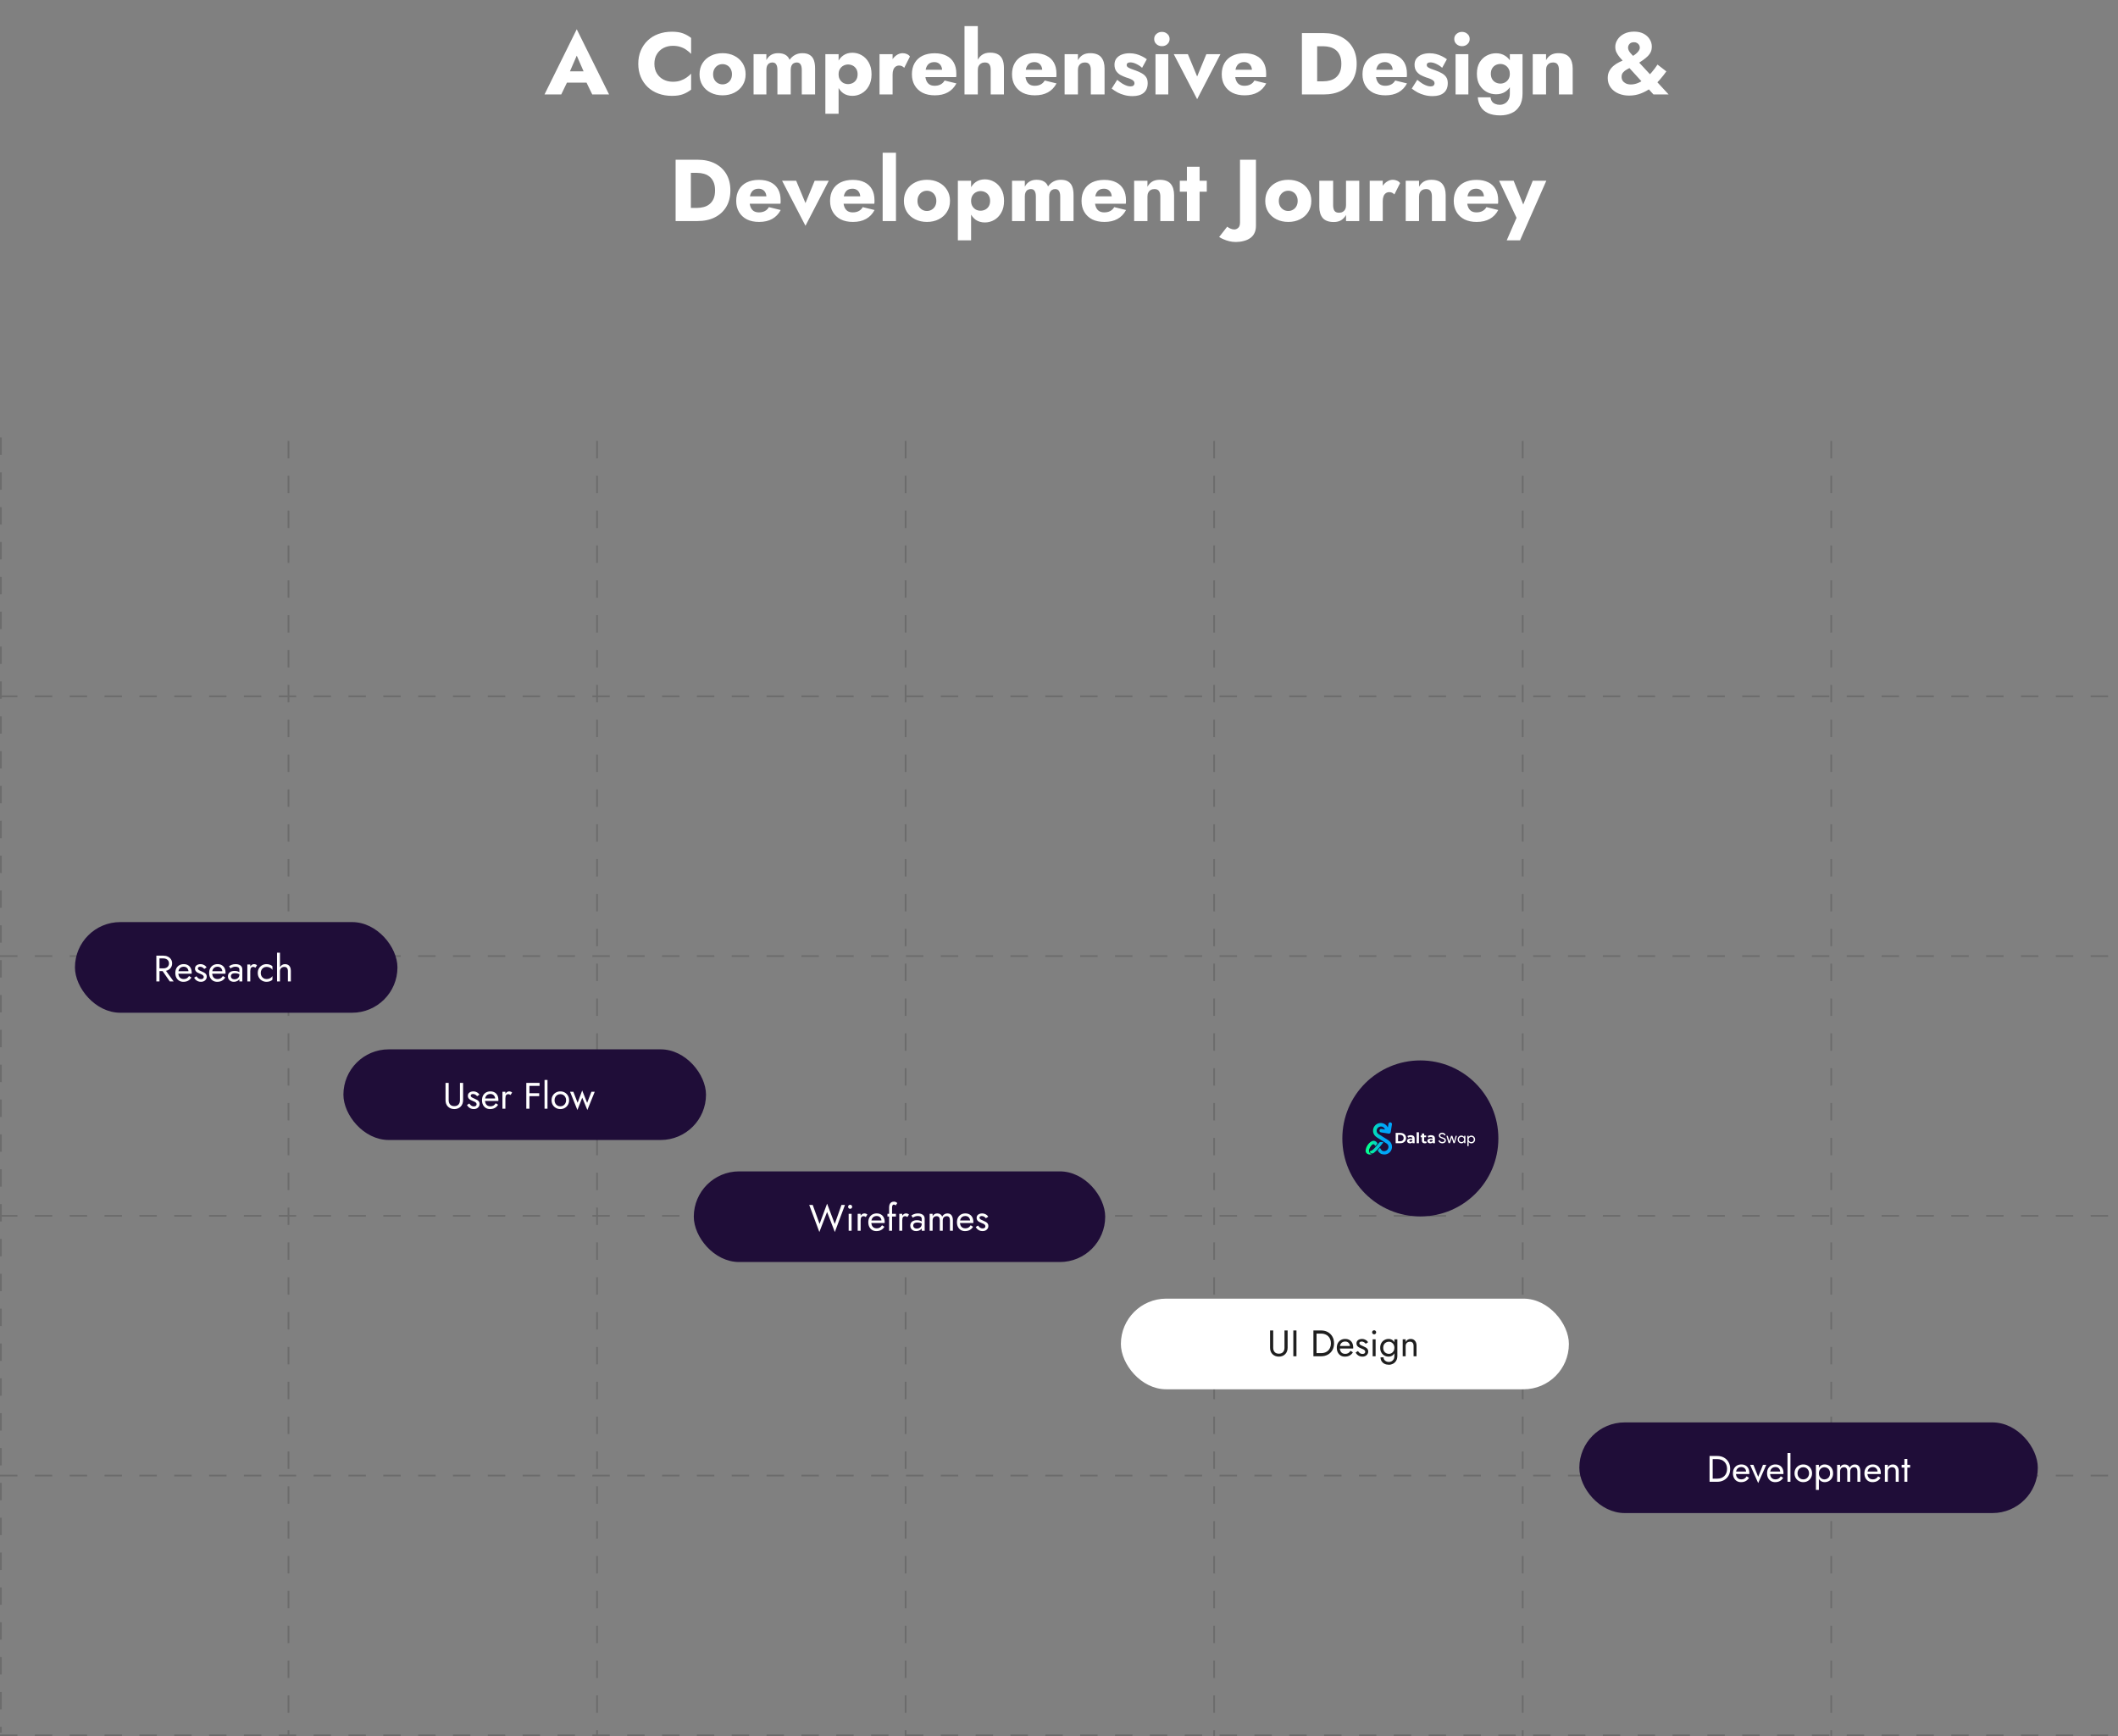 <svg width="1054" height="864" viewBox="0 0 1054 864" fill="none" xmlns="http://www.w3.org/2000/svg">
<rect x="0" y="0" width="1054" height="864" fill="#808080" stroke="none"/>
<line y1="863.526" x2="1054" y2="863.526" stroke="#6C6C6C" stroke-width="0.867" stroke-dasharray="8.67 8.67"/>
<line y1="734.27" x2="1054" y2="734.27" stroke="#6C6C6C" stroke-width="0.867" stroke-dasharray="8.67 8.67"/>
<line y1="605.014" x2="1054" y2="605.014" stroke="#6C6C6C" stroke-width="0.867" stroke-dasharray="8.67 8.67"/>
<line y1="475.758" x2="1054" y2="475.758" stroke="#6C6C6C" stroke-width="0.867" stroke-dasharray="8.67 8.67"/>
<line y1="346.502" x2="1054" y2="346.502" stroke="#6C6C6C" stroke-width="0.867" stroke-dasharray="8.67 8.67"/>
<line x1="0.434" y1="217.68" x2="0.434" y2="862.225" stroke="#6C6C6C" stroke-width="0.867" stroke-dasharray="8.67 8.67"/>
<line x1="143.57" y1="219.415" x2="143.57" y2="863.959" stroke="#6C6C6C" stroke-width="0.867" stroke-dasharray="8.67 8.67"/>
<line x1="297.115" y1="219.415" x2="297.115" y2="863.959" stroke="#6C6C6C" stroke-width="0.867" stroke-dasharray="8.67 8.67"/>
<line x1="450.66" y1="219.415" x2="450.66" y2="863.959" stroke="#6C6C6C" stroke-width="0.867" stroke-dasharray="8.67 8.67"/>
<line x1="604.207" y1="219.415" x2="604.207" y2="863.959" stroke="#6C6C6C" stroke-width="0.867" stroke-dasharray="8.67 8.67"/>
<line x1="757.752" y1="219.415" x2="757.752" y2="863.959" stroke="#6C6C6C" stroke-width="0.867" stroke-dasharray="8.67 8.67"/>
<line x1="911.297" y1="219.415" x2="911.297" y2="863.959" stroke="#6C6C6C" stroke-width="0.867" stroke-dasharray="8.67 8.67"/>
<rect x="37.301" y="458.842" width="160.486" height="45.109" rx="22.555" fill="#1F0D38"/>
<rect x="170.895" y="522.168" width="180.438" height="45.109" rx="22.555" fill="#1F0D38"/>
<rect x="345.262" y="582.893" width="204.728" height="45.109" rx="22.555" fill="#1F0D38"/>
<rect x="785.945" y="707.812" width="228.15" height="45.109" rx="22.555" fill="#1F0D38"/>
<path d="M80.1 482.057H81.842L86.427 488.384H84.501L80.1 482.057ZM77.807 475.546H79.366V488.384H77.807V475.546ZM78.669 476.922V475.546H81.292C82.123 475.546 82.863 475.705 83.511 476.023C84.171 476.329 84.691 476.769 85.07 477.343C85.461 477.918 85.657 478.603 85.657 479.398C85.657 480.18 85.461 480.865 85.07 481.452C84.691 482.026 84.171 482.473 83.511 482.791C82.863 483.096 82.123 483.249 81.292 483.249H78.669V481.874H81.292C81.842 481.874 82.325 481.776 82.741 481.58C83.168 481.384 83.499 481.103 83.731 480.736C83.975 480.37 84.098 479.923 84.098 479.398C84.098 478.872 83.975 478.426 83.731 478.059C83.499 477.692 83.168 477.411 82.741 477.215C82.325 477.019 81.842 476.922 81.292 476.922H78.669ZM91.243 488.568C90.46 488.568 89.763 488.384 89.152 488.017C88.553 487.638 88.082 487.119 87.74 486.459C87.409 485.798 87.244 485.034 87.244 484.166C87.244 483.286 87.416 482.515 87.758 481.855C88.112 481.195 88.602 480.681 89.225 480.315C89.861 479.948 90.594 479.764 91.426 479.764C92.257 479.764 92.966 479.942 93.553 480.296C94.153 480.639 94.611 481.134 94.929 481.782C95.247 482.43 95.406 483.2 95.406 484.093C95.406 484.178 95.4 484.27 95.387 484.368C95.387 484.453 95.387 484.508 95.387 484.533H88.18V483.286H94.232L93.645 484.129C93.682 484.068 93.719 483.977 93.755 483.854C93.792 483.72 93.81 483.61 93.81 483.524C93.81 483.023 93.706 482.589 93.498 482.222C93.303 481.855 93.028 481.568 92.673 481.36C92.319 481.152 91.903 481.048 91.426 481.048C90.864 481.048 90.381 481.17 89.977 481.415C89.586 481.647 89.28 481.99 89.06 482.442C88.852 482.882 88.742 483.426 88.73 484.074C88.73 484.735 88.834 485.297 89.042 485.762C89.25 486.226 89.555 486.581 89.959 486.825C90.362 487.07 90.851 487.192 91.426 487.192C92.001 487.192 92.508 487.07 92.948 486.825C93.388 486.569 93.761 486.183 94.067 485.67L95.259 486.422C94.819 487.131 94.263 487.669 93.59 488.036C92.93 488.39 92.147 488.568 91.243 488.568ZM97.765 485.798C97.936 486.055 98.132 486.293 98.352 486.514C98.572 486.734 98.823 486.911 99.104 487.045C99.397 487.168 99.715 487.229 100.058 487.229C100.473 487.229 100.797 487.137 101.03 486.954C101.274 486.758 101.397 486.495 101.397 486.165C101.397 485.872 101.299 485.627 101.103 485.432C100.92 485.224 100.681 485.052 100.388 484.918C100.094 484.771 99.783 484.637 99.453 484.514C99.086 484.368 98.713 484.197 98.334 484.001C97.967 483.793 97.655 483.53 97.398 483.212C97.154 482.882 97.032 482.473 97.032 481.984C97.032 481.482 97.16 481.067 97.417 480.736C97.686 480.406 98.028 480.162 98.444 480.003C98.872 479.844 99.312 479.764 99.764 479.764C100.217 479.764 100.639 479.838 101.03 479.984C101.433 480.131 101.788 480.327 102.093 480.571C102.399 480.816 102.638 481.097 102.809 481.415L101.635 482.167C101.403 481.849 101.109 481.586 100.755 481.378C100.412 481.17 100.021 481.067 99.581 481.067C99.275 481.067 99.012 481.134 98.792 481.268C98.572 481.403 98.462 481.611 98.462 481.892C98.462 482.112 98.548 482.308 98.719 482.479C98.89 482.65 99.11 482.803 99.379 482.937C99.648 483.072 99.929 483.2 100.223 483.322C100.712 483.518 101.158 483.732 101.562 483.964C101.965 484.184 102.283 484.453 102.515 484.771C102.76 485.089 102.882 485.499 102.882 486C102.882 486.734 102.613 487.345 102.075 487.834C101.549 488.323 100.852 488.568 99.984 488.568C99.422 488.568 98.915 488.47 98.462 488.274C98.01 488.066 97.625 487.804 97.307 487.486C97.001 487.168 96.769 486.844 96.61 486.514L97.765 485.798ZM108.078 488.568C107.296 488.568 106.599 488.384 105.987 488.017C105.388 487.638 104.918 487.119 104.575 486.459C104.245 485.798 104.08 485.034 104.08 484.166C104.08 483.286 104.251 482.515 104.594 481.855C104.948 481.195 105.437 480.681 106.061 480.315C106.697 479.948 107.43 479.764 108.262 479.764C109.093 479.764 109.802 479.942 110.389 480.296C110.988 480.639 111.447 481.134 111.765 481.782C112.083 482.43 112.241 483.2 112.241 484.093C112.241 484.178 112.235 484.27 112.223 484.368C112.223 484.453 112.223 484.508 112.223 484.533H105.015V483.286H111.068L110.481 484.129C110.518 484.068 110.554 483.977 110.591 483.854C110.628 483.72 110.646 483.61 110.646 483.524C110.646 483.023 110.542 482.589 110.334 482.222C110.138 481.855 109.863 481.568 109.509 481.36C109.154 481.152 108.739 481.048 108.262 481.048C107.699 481.048 107.216 481.17 106.813 481.415C106.422 481.647 106.116 481.99 105.896 482.442C105.688 482.882 105.578 483.426 105.566 484.074C105.566 484.735 105.67 485.297 105.877 485.762C106.085 486.226 106.391 486.581 106.794 486.825C107.198 487.07 107.687 487.192 108.262 487.192C108.836 487.192 109.344 487.07 109.784 486.825C110.224 486.569 110.597 486.183 110.903 485.67L112.095 486.422C111.655 487.131 111.098 487.669 110.426 488.036C109.766 488.39 108.983 488.568 108.078 488.568ZM114.913 485.78C114.913 486.098 114.986 486.373 115.133 486.605C115.292 486.838 115.506 487.015 115.775 487.137C116.056 487.247 116.374 487.302 116.728 487.302C117.181 487.302 117.584 487.211 117.939 487.027C118.306 486.844 118.593 486.587 118.801 486.257C119.021 485.914 119.131 485.523 119.131 485.083L119.424 486.183C119.424 486.721 119.259 487.168 118.929 487.522C118.611 487.877 118.214 488.14 117.737 488.311C117.272 488.482 116.808 488.568 116.343 488.568C115.83 488.568 115.347 488.464 114.894 488.256C114.454 488.036 114.1 487.724 113.831 487.321C113.562 486.917 113.427 486.428 113.427 485.853C113.427 485.034 113.714 484.38 114.289 483.891C114.876 483.39 115.689 483.139 116.728 483.139C117.34 483.139 117.847 483.212 118.251 483.359C118.666 483.494 118.996 483.653 119.241 483.836C119.486 484.007 119.651 484.148 119.736 484.258V485.12C119.308 484.826 118.868 484.618 118.416 484.496C117.963 484.362 117.48 484.294 116.967 484.294C116.49 484.294 116.099 484.356 115.793 484.478C115.5 484.6 115.28 484.771 115.133 484.991C114.986 485.211 114.913 485.474 114.913 485.78ZM114.693 481.892L113.977 480.81C114.295 480.577 114.729 480.345 115.28 480.113C115.842 479.881 116.514 479.764 117.297 479.764C117.957 479.764 118.532 479.868 119.021 480.076C119.522 480.272 119.907 480.559 120.176 480.938C120.458 481.317 120.598 481.782 120.598 482.332V488.384H119.131V482.534C119.131 482.24 119.082 482.002 118.984 481.818C118.886 481.623 118.746 481.47 118.562 481.36C118.391 481.25 118.189 481.17 117.957 481.122C117.725 481.073 117.48 481.048 117.224 481.048C116.808 481.048 116.429 481.097 116.086 481.195C115.756 481.293 115.475 481.409 115.243 481.543C115.011 481.678 114.827 481.794 114.693 481.892ZM124.549 479.948V488.384H123.082V479.948H124.549ZM127.099 481.562C126.903 481.415 126.726 481.311 126.567 481.25C126.408 481.177 126.206 481.14 125.962 481.14C125.595 481.14 125.308 481.232 125.1 481.415C124.892 481.598 124.745 481.849 124.66 482.167C124.586 482.485 124.549 482.846 124.549 483.249H123.889C123.889 482.577 124.005 481.984 124.238 481.47C124.482 480.944 124.794 480.529 125.173 480.223C125.552 479.917 125.937 479.764 126.328 479.764C126.634 479.764 126.915 479.807 127.172 479.893C127.441 479.966 127.686 480.119 127.906 480.351L127.099 481.562ZM129.76 484.166C129.76 484.753 129.883 485.273 130.127 485.725C130.384 486.177 130.726 486.538 131.154 486.807C131.594 487.064 132.09 487.192 132.64 487.192C133.092 487.192 133.514 487.125 133.905 486.99C134.309 486.844 134.657 486.654 134.951 486.422C135.244 486.177 135.452 485.921 135.574 485.652V487.486C135.281 487.828 134.859 488.097 134.309 488.293C133.771 488.476 133.214 488.568 132.64 488.568C131.821 488.568 131.081 488.378 130.421 487.999C129.76 487.62 129.235 487.1 128.843 486.44C128.464 485.768 128.275 485.01 128.275 484.166C128.275 483.31 128.464 482.552 128.843 481.892C129.235 481.232 129.76 480.712 130.421 480.333C131.081 479.954 131.821 479.764 132.64 479.764C133.214 479.764 133.771 479.862 134.309 480.058C134.859 480.241 135.281 480.504 135.574 480.846V482.68C135.452 482.399 135.244 482.142 134.951 481.91C134.657 481.678 134.309 481.494 133.905 481.36C133.514 481.213 133.092 481.14 132.64 481.14C132.09 481.14 131.594 481.268 131.154 481.525C130.726 481.782 130.384 482.142 130.127 482.607C129.883 483.06 129.76 483.579 129.76 484.166ZM139.326 474.079V488.384H137.858V474.079H139.326ZM143.269 483.249C143.269 482.552 143.116 482.026 142.81 481.672C142.517 481.317 142.07 481.14 141.471 481.14C141.043 481.14 140.664 481.232 140.334 481.415C140.016 481.598 139.766 481.849 139.582 482.167C139.411 482.485 139.326 482.846 139.326 483.249H138.849C138.849 482.577 138.977 481.984 139.234 481.47C139.491 480.944 139.839 480.529 140.279 480.223C140.732 479.917 141.251 479.764 141.838 479.764C142.425 479.764 142.932 479.887 143.36 480.131C143.801 480.376 144.137 480.743 144.369 481.232C144.614 481.721 144.736 482.332 144.736 483.066V488.384H143.269V483.249Z" fill="white"/>
<path d="M221.717 538.873H223.276V547.493C223.276 548.373 223.515 549.082 223.991 549.62C224.468 550.158 225.165 550.427 226.082 550.427C226.999 550.427 227.696 550.158 228.173 549.62C228.65 549.082 228.888 548.373 228.888 547.493V538.873H230.447V547.493C230.447 548.128 230.343 548.715 230.135 549.253C229.94 549.791 229.646 550.256 229.255 550.647C228.876 551.038 228.418 551.344 227.88 551.564C227.342 551.784 226.743 551.894 226.082 551.894C225.422 551.894 224.823 551.784 224.285 551.564C223.747 551.344 223.282 551.038 222.891 550.647C222.512 550.256 222.219 549.791 222.011 549.253C221.815 548.715 221.717 548.128 221.717 547.493V538.873ZM233.546 549.125C233.717 549.382 233.913 549.62 234.133 549.84C234.353 550.06 234.604 550.238 234.885 550.372C235.179 550.494 235.496 550.556 235.839 550.556C236.255 550.556 236.579 550.464 236.811 550.28C237.055 550.085 237.178 549.822 237.178 549.492C237.178 549.198 237.08 548.954 236.884 548.758C236.701 548.55 236.462 548.379 236.169 548.245C235.876 548.098 235.564 547.963 235.234 547.841C234.867 547.694 234.494 547.523 234.115 547.328C233.748 547.12 233.436 546.857 233.18 546.539C232.935 546.209 232.813 545.799 232.813 545.31C232.813 544.809 232.941 544.393 233.198 544.063C233.467 543.733 233.809 543.488 234.225 543.329C234.653 543.171 235.093 543.091 235.545 543.091C235.998 543.091 236.42 543.164 236.811 543.311C237.214 543.458 237.569 543.653 237.875 543.898C238.18 544.143 238.419 544.424 238.59 544.742L237.416 545.494C237.184 545.176 236.89 544.913 236.536 544.705C236.193 544.497 235.802 544.393 235.362 544.393C235.056 544.393 234.793 544.46 234.573 544.595C234.353 544.729 234.243 544.937 234.243 545.219C234.243 545.439 234.329 545.634 234.5 545.805C234.671 545.977 234.891 546.129 235.16 546.264C235.429 546.398 235.71 546.527 236.004 546.649C236.493 546.845 236.939 547.059 237.343 547.291C237.746 547.511 238.064 547.78 238.296 548.098C238.541 548.416 238.663 548.825 238.663 549.327C238.663 550.06 238.394 550.672 237.856 551.161C237.331 551.65 236.634 551.894 235.765 551.894C235.203 551.894 234.696 551.797 234.243 551.601C233.791 551.393 233.406 551.13 233.088 550.812C232.782 550.494 232.55 550.17 232.391 549.84L233.546 549.125ZM243.859 551.894C243.077 551.894 242.38 551.711 241.769 551.344C241.169 550.965 240.699 550.445 240.356 549.785C240.026 549.125 239.861 548.361 239.861 547.493C239.861 546.612 240.032 545.842 240.375 545.182C240.729 544.522 241.218 544.008 241.842 543.641C242.478 543.274 243.211 543.091 244.043 543.091C244.874 543.091 245.583 543.268 246.17 543.623C246.769 543.965 247.228 544.46 247.546 545.108C247.864 545.756 248.023 546.527 248.023 547.419C248.023 547.505 248.016 547.597 248.004 547.694C248.004 547.78 248.004 547.835 248.004 547.859H240.797V546.612H246.849L246.262 547.456C246.299 547.395 246.335 547.303 246.372 547.181C246.409 547.046 246.427 546.936 246.427 546.851C246.427 546.349 246.323 545.915 246.115 545.549C245.92 545.182 245.644 544.894 245.29 544.687C244.935 544.479 244.52 544.375 244.043 544.375C243.48 544.375 242.997 544.497 242.594 544.742C242.203 544.974 241.897 545.316 241.677 545.769C241.469 546.209 241.359 546.753 241.347 547.401C241.347 548.061 241.451 548.624 241.659 549.088C241.866 549.553 242.172 549.907 242.576 550.152C242.979 550.397 243.468 550.519 244.043 550.519C244.617 550.519 245.125 550.397 245.565 550.152C246.005 549.895 246.378 549.51 246.684 548.997L247.876 549.749C247.436 550.458 246.879 550.996 246.207 551.362C245.547 551.717 244.764 551.894 243.859 551.894ZM251.501 543.274V551.711H250.034V543.274H251.501ZM254.05 544.888C253.854 544.742 253.677 544.638 253.518 544.577C253.359 544.503 253.158 544.467 252.913 544.467C252.546 544.467 252.259 544.558 252.051 544.742C251.843 544.925 251.696 545.176 251.611 545.494C251.537 545.812 251.501 546.172 251.501 546.576H250.841C250.841 545.903 250.957 545.31 251.189 544.797C251.434 544.271 251.745 543.855 252.124 543.55C252.503 543.244 252.889 543.091 253.28 543.091C253.585 543.091 253.867 543.134 254.123 543.219C254.392 543.293 254.637 543.446 254.857 543.678L254.05 544.888ZM262.772 540.34V538.873H268.513V540.34H262.772ZM262.772 545.475V544.008H268.329V545.475H262.772ZM261.91 538.873H263.469V551.711H261.91V538.873ZM270.989 537.406H272.456V551.711H270.989V537.406ZM274.482 547.493C274.482 546.637 274.671 545.879 275.05 545.219C275.442 544.558 275.967 544.039 276.628 543.66C277.288 543.281 278.028 543.091 278.847 543.091C279.678 543.091 280.418 543.281 281.066 543.66C281.726 544.039 282.246 544.558 282.625 545.219C283.016 545.879 283.212 546.637 283.212 547.493C283.212 548.336 283.016 549.094 282.625 549.767C282.246 550.427 281.726 550.947 281.066 551.326C280.418 551.705 279.678 551.894 278.847 551.894C278.028 551.894 277.288 551.705 276.628 551.326C275.967 550.947 275.442 550.427 275.05 549.767C274.671 549.094 274.482 548.336 274.482 547.493ZM275.967 547.493C275.967 548.08 276.09 548.599 276.334 549.052C276.591 549.504 276.933 549.865 277.361 550.134C277.801 550.39 278.297 550.519 278.847 550.519C279.397 550.519 279.886 550.39 280.314 550.134C280.754 549.865 281.097 549.504 281.341 549.052C281.598 548.599 281.726 548.08 281.726 547.493C281.726 546.906 281.598 546.386 281.341 545.934C281.097 545.469 280.754 545.108 280.314 544.852C279.886 544.595 279.397 544.467 278.847 544.467C278.297 544.467 277.801 544.595 277.361 544.852C276.933 545.108 276.591 545.469 276.334 545.934C276.09 546.386 275.967 546.906 275.967 547.493ZM283.675 543.274H285.326L287.435 548.758L289.727 542.633L292.185 548.795L294.312 543.274H295.963L292.295 552.353L289.746 546.209L287.343 552.353L283.675 543.274Z" fill="white"/>
<rect x="557.797" y="646.22" width="222.945" height="45.109" rx="22.555" fill="white"/>
<path d="M415.409 609.042L418.747 599.597H420.489L415.445 613.077L411.594 603.1L407.743 613.077L402.699 599.597H404.441L407.853 609.042L411.594 598.955L415.409 609.042ZM422.052 600.514C422.052 600.233 422.15 599.994 422.346 599.799C422.554 599.603 422.792 599.505 423.061 599.505C423.342 599.505 423.581 599.603 423.776 599.799C423.972 599.994 424.07 600.233 424.07 600.514C424.07 600.783 423.972 601.021 423.776 601.229C423.581 601.425 423.342 601.523 423.061 601.523C422.792 601.523 422.554 601.425 422.346 601.229C422.15 601.021 422.052 600.783 422.052 600.514ZM422.327 603.999H423.795V612.435H422.327V603.999ZM428.284 603.999V612.435H426.816V603.999H428.284ZM430.833 605.613C430.637 605.466 430.46 605.362 430.301 605.301C430.142 605.227 429.94 605.191 429.696 605.191C429.329 605.191 429.042 605.282 428.834 605.466C428.626 605.649 428.479 605.9 428.394 606.218C428.32 606.536 428.284 606.896 428.284 607.3H427.623C427.623 606.627 427.74 606.034 427.972 605.521C428.216 604.995 428.528 604.579 428.907 604.274C429.286 603.968 429.671 603.815 430.063 603.815C430.368 603.815 430.649 603.858 430.906 603.944C431.175 604.017 431.42 604.17 431.64 604.402L430.833 605.613ZM436.099 612.618C435.316 612.618 434.619 612.435 434.008 612.068C433.409 611.689 432.938 611.17 432.596 610.509C432.266 609.849 432.101 609.085 432.101 608.217C432.101 607.336 432.272 606.566 432.614 605.906C432.969 605.246 433.458 604.732 434.081 604.365C434.717 603.999 435.451 603.815 436.282 603.815C437.114 603.815 437.823 603.992 438.41 604.347C439.009 604.689 439.467 605.185 439.785 605.833C440.103 606.481 440.262 607.251 440.262 608.143C440.262 608.229 440.256 608.321 440.244 608.419C440.244 608.504 440.244 608.559 440.244 608.584H433.036V607.336H439.088L438.501 608.18C438.538 608.119 438.575 608.027 438.611 607.905C438.648 607.771 438.666 607.66 438.666 607.575C438.666 607.074 438.563 606.64 438.355 606.273C438.159 605.906 437.884 605.619 437.529 605.411C437.175 605.203 436.759 605.099 436.282 605.099C435.72 605.099 435.237 605.221 434.833 605.466C434.442 605.698 434.136 606.04 433.916 606.493C433.708 606.933 433.598 607.477 433.586 608.125C433.586 608.785 433.69 609.348 433.898 609.812C434.106 610.277 434.412 610.632 434.815 610.876C435.218 611.121 435.708 611.243 436.282 611.243C436.857 611.243 437.364 611.121 437.804 610.876C438.245 610.619 438.618 610.234 438.923 609.721L440.115 610.473C439.675 611.182 439.119 611.72 438.446 612.087C437.786 612.441 437.004 612.618 436.099 612.618ZM441.631 603.999H445.849V605.374H441.631V603.999ZM445.703 599.89C445.58 599.683 445.434 599.554 445.262 599.505C445.104 599.444 444.951 599.414 444.804 599.414C444.621 599.414 444.462 599.469 444.327 599.579C444.205 599.676 444.107 599.848 444.034 600.092C443.96 600.337 443.924 600.661 443.924 601.064V612.435H442.456V600.881C442.456 600.208 442.554 599.658 442.75 599.23C442.945 598.802 443.221 598.484 443.575 598.276C443.942 598.056 444.382 597.946 444.896 597.946C445.165 597.946 445.403 597.983 445.611 598.056C445.819 598.13 445.996 598.221 446.143 598.331C446.302 598.441 446.424 598.558 446.51 598.68L445.703 599.89ZM448.988 603.999V612.435H447.521V603.999H448.988ZM451.537 605.613C451.342 605.466 451.164 605.362 451.005 605.301C450.846 605.227 450.645 605.191 450.4 605.191C450.033 605.191 449.746 605.282 449.538 605.466C449.33 605.649 449.184 605.9 449.098 606.218C449.025 606.536 448.988 606.896 448.988 607.3H448.328C448.328 606.627 448.444 606.034 448.676 605.521C448.921 604.995 449.232 604.579 449.612 604.274C449.991 603.968 450.376 603.815 450.767 603.815C451.073 603.815 451.354 603.858 451.611 603.944C451.88 604.017 452.124 604.17 452.344 604.402L451.537 605.613ZM454.468 609.831C454.468 610.149 454.541 610.424 454.688 610.656C454.847 610.888 455.061 611.066 455.33 611.188C455.611 611.298 455.929 611.353 456.283 611.353C456.736 611.353 457.139 611.261 457.494 611.078C457.86 610.894 458.148 610.638 458.356 610.308C458.576 609.965 458.686 609.574 458.686 609.134L458.979 610.234C458.979 610.772 458.814 611.218 458.484 611.573C458.166 611.928 457.769 612.191 457.292 612.362C456.827 612.533 456.363 612.618 455.898 612.618C455.385 612.618 454.902 612.515 454.449 612.307C454.009 612.087 453.654 611.775 453.385 611.371C453.116 610.968 452.982 610.479 452.982 609.904C452.982 609.085 453.269 608.431 453.844 607.942C454.431 607.44 455.244 607.19 456.283 607.19C456.895 607.19 457.402 607.263 457.805 607.41C458.221 607.544 458.551 607.703 458.796 607.887C459.04 608.058 459.205 608.198 459.291 608.309V609.171C458.863 608.877 458.423 608.669 457.97 608.547C457.518 608.412 457.035 608.345 456.522 608.345C456.045 608.345 455.654 608.406 455.348 608.529C455.054 608.651 454.834 608.822 454.688 609.042C454.541 609.262 454.468 609.525 454.468 609.831ZM454.247 605.943L453.532 604.861C453.85 604.628 454.284 604.396 454.834 604.164C455.397 603.931 456.069 603.815 456.852 603.815C457.512 603.815 458.087 603.919 458.576 604.127C459.077 604.323 459.462 604.61 459.731 604.989C460.012 605.368 460.153 605.833 460.153 606.383V612.435H458.686V606.585C458.686 606.291 458.637 606.053 458.539 605.869C458.441 605.674 458.301 605.521 458.117 605.411C457.946 605.301 457.744 605.221 457.512 605.172C457.28 605.123 457.035 605.099 456.778 605.099C456.363 605.099 455.984 605.148 455.641 605.246C455.311 605.344 455.03 605.46 454.798 605.594C454.565 605.729 454.382 605.845 454.247 605.943ZM474.191 607.116V612.435H472.724V607.3C472.724 606.578 472.59 606.047 472.321 605.704C472.064 605.362 471.66 605.191 471.11 605.191C470.707 605.191 470.358 605.276 470.065 605.447C469.771 605.606 469.545 605.845 469.386 606.163C469.227 606.481 469.148 606.86 469.148 607.3V612.435H467.681V607.3C467.681 606.578 467.546 606.047 467.277 605.704C467.02 605.362 466.617 605.191 466.067 605.191C465.663 605.191 465.315 605.276 465.021 605.447C464.728 605.606 464.502 605.845 464.343 606.163C464.184 606.481 464.104 606.86 464.104 607.3V612.435H462.637V603.999H464.104V605.227C464.361 604.751 464.679 604.396 465.058 604.164C465.449 603.931 465.908 603.815 466.433 603.815C467.02 603.815 467.522 603.956 467.937 604.237C468.365 604.506 468.677 604.891 468.873 605.392C469.166 604.867 469.533 604.475 469.973 604.219C470.413 603.95 470.915 603.815 471.477 603.815C472.052 603.815 472.541 603.944 472.944 604.2C473.348 604.457 473.653 604.836 473.861 605.337C474.081 605.826 474.191 606.419 474.191 607.116ZM480.212 612.618C479.429 612.618 478.733 612.435 478.121 612.068C477.522 611.689 477.051 611.17 476.709 610.509C476.379 609.849 476.214 609.085 476.214 608.217C476.214 607.336 476.385 606.566 476.727 605.906C477.082 605.246 477.571 604.732 478.195 604.365C478.83 603.999 479.564 603.815 480.395 603.815C481.227 603.815 481.936 603.992 482.523 604.347C483.122 604.689 483.58 605.185 483.898 605.833C484.216 606.481 484.375 607.251 484.375 608.143C484.375 608.229 484.369 608.321 484.357 608.419C484.357 608.504 484.357 608.559 484.357 608.584H477.149V607.336H483.201L482.615 608.18C482.651 608.119 482.688 608.027 482.725 607.905C482.761 607.771 482.78 607.66 482.78 607.575C482.78 607.074 482.676 606.64 482.468 606.273C482.272 605.906 481.997 605.619 481.643 605.411C481.288 605.203 480.872 605.099 480.395 605.099C479.833 605.099 479.35 605.221 478.947 605.466C478.555 605.698 478.25 606.04 478.03 606.493C477.822 606.933 477.712 607.477 477.699 608.125C477.699 608.785 477.803 609.348 478.011 609.812C478.219 610.277 478.525 610.632 478.928 610.876C479.332 611.121 479.821 611.243 480.395 611.243C480.97 611.243 481.477 611.121 481.918 610.876C482.358 610.619 482.731 610.234 483.036 609.721L484.229 610.473C483.788 611.182 483.232 611.72 482.56 612.087C481.899 612.441 481.117 612.618 480.212 612.618ZM486.735 609.849C486.906 610.106 487.101 610.344 487.322 610.564C487.542 610.784 487.792 610.962 488.073 611.096C488.367 611.218 488.685 611.28 489.027 611.28C489.443 611.28 489.767 611.188 489.999 611.005C490.244 610.809 490.366 610.546 490.366 610.216C490.366 609.922 490.268 609.678 490.073 609.482C489.889 609.274 489.651 609.103 489.357 608.969C489.064 608.822 488.752 608.688 488.422 608.565C488.055 608.419 487.682 608.247 487.303 608.052C486.936 607.844 486.625 607.581 486.368 607.263C486.123 606.933 486.001 606.523 486.001 606.034C486.001 605.533 486.129 605.117 486.386 604.787C486.655 604.457 486.998 604.213 487.413 604.054C487.841 603.895 488.281 603.815 488.734 603.815C489.186 603.815 489.608 603.889 489.999 604.035C490.403 604.182 490.757 604.378 491.063 604.622C491.369 604.867 491.607 605.148 491.778 605.466L490.604 606.218C490.372 605.9 490.079 605.637 489.724 605.429C489.382 605.221 488.991 605.117 488.55 605.117C488.245 605.117 487.982 605.185 487.762 605.319C487.542 605.454 487.432 605.661 487.432 605.943C487.432 606.163 487.517 606.358 487.688 606.53C487.86 606.701 488.08 606.854 488.349 606.988C488.618 607.123 488.899 607.251 489.192 607.373C489.681 607.569 490.128 607.783 490.531 608.015C490.935 608.235 491.252 608.504 491.485 608.822C491.729 609.14 491.852 609.55 491.852 610.051C491.852 610.784 491.583 611.396 491.045 611.885C490.519 612.374 489.822 612.618 488.954 612.618C488.391 612.618 487.884 612.521 487.432 612.325C486.979 612.117 486.594 611.854 486.276 611.536C485.97 611.218 485.738 610.894 485.579 610.564L486.735 609.849Z" fill="white"/>
<path d="M850.741 724.515H852.3V737.354H850.741V724.515ZM854.592 737.354H851.603V735.795H854.592C855.313 735.795 855.974 735.685 856.573 735.464C857.172 735.232 857.685 734.908 858.113 734.492C858.541 734.065 858.871 733.551 859.104 732.952C859.336 732.353 859.452 731.68 859.452 730.934C859.452 730.189 859.336 729.516 859.104 728.917C858.871 728.318 858.541 727.811 858.113 727.395C857.685 726.967 857.172 726.643 856.573 726.423C855.974 726.19 855.313 726.074 854.592 726.074H851.603V724.515H854.592C855.839 724.515 856.946 724.784 857.912 725.322C858.878 725.86 859.636 726.612 860.186 727.578C860.736 728.532 861.011 729.651 861.011 730.934C861.011 732.218 860.736 733.343 860.186 734.309C859.636 735.263 858.878 736.009 857.912 736.547C856.946 737.085 855.839 737.354 854.592 737.354ZM866.379 737.537C865.597 737.537 864.9 737.354 864.288 736.987C863.689 736.608 863.218 736.088 862.876 735.428C862.546 734.768 862.381 734.003 862.381 733.135C862.381 732.255 862.552 731.485 862.894 730.824C863.249 730.164 863.738 729.651 864.362 729.284C864.997 728.917 865.731 728.734 866.563 728.734C867.394 728.734 868.103 728.911 868.69 729.265C869.289 729.608 869.748 730.103 870.065 730.751C870.383 731.399 870.542 732.169 870.542 733.062C870.542 733.147 870.536 733.239 870.524 733.337C870.524 733.423 870.524 733.478 870.524 733.502H863.316V732.255H869.369L868.782 733.099C868.818 733.037 868.855 732.946 868.892 732.823C868.928 732.689 868.947 732.579 868.947 732.493C868.947 731.992 868.843 731.558 868.635 731.191C868.439 730.824 868.164 730.537 867.81 730.329C867.455 730.121 867.039 730.017 866.563 730.017C866 730.017 865.517 730.14 865.114 730.384C864.722 730.617 864.417 730.959 864.197 731.411C863.989 731.851 863.879 732.396 863.867 733.044C863.867 733.704 863.97 734.266 864.178 734.731C864.386 735.195 864.692 735.55 865.095 735.795C865.499 736.039 865.988 736.161 866.563 736.161C867.137 736.161 867.645 736.039 868.085 735.795C868.525 735.538 868.898 735.153 869.203 734.639L870.396 735.391C869.955 736.1 869.399 736.638 868.727 737.005C868.066 737.36 867.284 737.537 866.379 737.537ZM870.909 728.917H872.56L874.944 734.878L877.328 728.917H878.979L874.944 737.995L870.909 728.917ZM883.358 737.537C882.576 737.537 881.879 737.354 881.267 736.987C880.668 736.608 880.197 736.088 879.855 735.428C879.525 734.768 879.36 734.003 879.36 733.135C879.36 732.255 879.531 731.485 879.873 730.824C880.228 730.164 880.717 729.651 881.341 729.284C881.976 728.917 882.71 728.734 883.542 728.734C884.373 728.734 885.082 728.911 885.669 729.265C886.268 729.608 886.727 730.103 887.044 730.751C887.362 731.399 887.521 732.169 887.521 733.062C887.521 733.147 887.515 733.239 887.503 733.337C887.503 733.423 887.503 733.478 887.503 733.502H880.295V732.255H886.348L885.761 733.099C885.797 733.037 885.834 732.946 885.871 732.823C885.907 732.689 885.926 732.579 885.926 732.493C885.926 731.992 885.822 731.558 885.614 731.191C885.418 730.824 885.143 730.537 884.789 730.329C884.434 730.121 884.018 730.017 883.542 730.017C882.979 730.017 882.496 730.14 882.093 730.384C881.701 730.617 881.396 730.959 881.176 731.411C880.968 731.851 880.858 732.396 880.846 733.044C880.846 733.704 880.949 734.266 881.157 734.731C881.365 735.195 881.671 735.55 882.074 735.795C882.478 736.039 882.967 736.161 883.542 736.161C884.116 736.161 884.624 736.039 885.064 735.795C885.504 735.538 885.877 735.153 886.183 734.639L887.375 735.391C886.934 736.1 886.378 736.638 885.706 737.005C885.045 737.36 884.263 737.537 883.358 737.537ZM889.532 723.048H891V737.354H889.532V723.048ZM893.026 733.135C893.026 732.279 893.215 731.521 893.594 730.861C893.985 730.201 894.511 729.681 895.171 729.302C895.832 728.923 896.571 728.734 897.391 728.734C898.222 728.734 898.962 728.923 899.61 729.302C900.27 729.681 900.79 730.201 901.169 730.861C901.56 731.521 901.755 732.279 901.755 733.135C901.755 733.979 901.56 734.737 901.169 735.409C900.79 736.07 900.27 736.589 899.61 736.968C898.962 737.347 898.222 737.537 897.391 737.537C896.571 737.537 895.832 737.347 895.171 736.968C894.511 736.589 893.985 736.07 893.594 735.409C893.215 734.737 893.026 733.979 893.026 733.135ZM894.511 733.135C894.511 733.722 894.633 734.242 894.878 734.694C895.135 735.147 895.477 735.507 895.905 735.776C896.345 736.033 896.84 736.161 897.391 736.161C897.941 736.161 898.43 736.033 898.858 735.776C899.298 735.507 899.64 735.147 899.885 734.694C900.142 734.242 900.27 733.722 900.27 733.135C900.27 732.548 900.142 732.029 899.885 731.576C899.64 731.112 899.298 730.751 898.858 730.494C898.43 730.238 897.941 730.109 897.391 730.109C896.84 730.109 896.345 730.238 895.905 730.494C895.477 730.751 895.135 731.112 894.878 731.576C894.633 732.029 894.511 732.548 894.511 733.135ZM905.147 741.388H903.679V728.917H905.147V741.388ZM912.208 733.135C912.208 734.04 912.018 734.823 911.639 735.483C911.26 736.143 910.753 736.65 910.117 737.005C909.493 737.36 908.796 737.537 908.026 737.537C907.329 737.537 906.712 737.36 906.174 737.005C905.648 736.65 905.232 736.143 904.926 735.483C904.633 734.823 904.486 734.04 904.486 733.135C904.486 732.218 904.633 731.436 904.926 730.788C905.232 730.127 905.648 729.62 906.174 729.265C906.712 728.911 907.329 728.734 908.026 728.734C908.796 728.734 909.493 728.911 910.117 729.265C910.753 729.62 911.26 730.127 911.639 730.788C912.018 731.436 912.208 732.218 912.208 733.135ZM910.722 733.135C910.722 732.487 910.587 731.937 910.318 731.485C910.062 731.032 909.713 730.69 909.273 730.458C908.845 730.225 908.368 730.109 907.843 730.109C907.415 730.109 906.993 730.225 906.577 730.458C906.161 730.69 905.819 731.032 905.55 731.485C905.281 731.937 905.147 732.487 905.147 733.135C905.147 733.783 905.281 734.333 905.55 734.786C905.819 735.238 906.161 735.581 906.577 735.813C906.993 736.045 907.415 736.161 907.843 736.161C908.368 736.161 908.845 736.045 909.273 735.813C909.713 735.581 910.062 735.238 910.318 734.786C910.587 734.333 910.722 733.783 910.722 733.135ZM925.785 732.035V737.354H924.318V732.218C924.318 731.497 924.183 730.965 923.914 730.623C923.658 730.28 923.254 730.109 922.704 730.109C922.3 730.109 921.952 730.195 921.658 730.366C921.365 730.525 921.139 730.763 920.98 731.081C920.821 731.399 920.741 731.778 920.741 732.218V737.354H919.274V732.218C919.274 731.497 919.14 730.965 918.871 730.623C918.614 730.28 918.211 730.109 917.66 730.109C917.257 730.109 916.908 730.195 916.615 730.366C916.321 730.525 916.095 730.763 915.936 731.081C915.777 731.399 915.698 731.778 915.698 732.218V737.354H914.231V728.917H915.698V730.146C915.955 729.669 916.273 729.314 916.652 729.082C917.043 728.85 917.501 728.734 918.027 728.734C918.614 728.734 919.115 728.874 919.531 729.155C919.959 729.424 920.271 729.81 920.466 730.311C920.76 729.785 921.127 729.394 921.567 729.137C922.007 728.868 922.508 728.734 923.071 728.734C923.645 728.734 924.134 728.862 924.538 729.119C924.941 729.376 925.247 729.755 925.455 730.256C925.675 730.745 925.785 731.338 925.785 732.035ZM931.806 737.537C931.023 737.537 930.326 737.354 929.715 736.987C929.116 736.608 928.645 736.088 928.303 735.428C927.973 734.768 927.807 734.003 927.807 733.135C927.807 732.255 927.979 731.485 928.321 730.824C928.676 730.164 929.165 729.651 929.788 729.284C930.424 728.917 931.158 728.734 931.989 728.734C932.82 728.734 933.53 728.911 934.116 729.265C934.716 729.608 935.174 730.103 935.492 730.751C935.81 731.399 935.969 732.169 935.969 733.062C935.969 733.147 935.963 733.239 935.95 733.337C935.95 733.423 935.95 733.478 935.95 733.502H928.743V732.255H934.795L934.208 733.099C934.245 733.037 934.282 732.946 934.318 732.823C934.355 732.689 934.373 732.579 934.373 732.493C934.373 731.992 934.269 731.558 934.061 731.191C933.866 730.824 933.591 730.537 933.236 730.329C932.882 730.121 932.466 730.017 931.989 730.017C931.427 730.017 930.944 730.14 930.54 730.384C930.149 730.617 929.843 730.959 929.623 731.411C929.415 731.851 929.305 732.396 929.293 733.044C929.293 733.704 929.397 734.266 929.605 734.731C929.813 735.195 930.118 735.55 930.522 735.795C930.925 736.039 931.414 736.161 931.989 736.161C932.564 736.161 933.071 736.039 933.511 735.795C933.951 735.538 934.324 735.153 934.63 734.639L935.822 735.391C935.382 736.1 934.826 736.638 934.153 737.005C933.493 737.36 932.71 737.537 931.806 737.537ZM943.39 732.218C943.39 731.521 943.237 730.996 942.932 730.641C942.626 730.286 942.18 730.109 941.593 730.109C941.165 730.109 940.786 730.201 940.456 730.384C940.138 730.555 939.887 730.8 939.704 731.118C939.533 731.436 939.447 731.803 939.447 732.218V737.354H937.98V728.917H939.447V730.238C939.728 729.724 940.077 729.345 940.492 729.1C940.92 728.856 941.409 728.734 941.96 728.734C942.852 728.734 943.555 729.033 944.069 729.632C944.594 730.219 944.857 731.02 944.857 732.035V737.354H943.39V732.218ZM946.332 728.917H950.55V730.293H946.332V728.917ZM947.707 725.983H949.174V737.354H947.707V725.983Z" fill="white"/>
<path d="M632.04 662.056H633.598V670.676C633.598 671.557 633.837 672.266 634.314 672.804C634.791 673.342 635.488 673.611 636.405 673.611C637.322 673.611 638.018 673.342 638.495 672.804C638.972 672.266 639.211 671.557 639.211 670.676V662.056H640.77V670.676C640.77 671.312 640.666 671.899 640.458 672.437C640.262 672.975 639.969 673.44 639.577 673.831C639.198 674.222 638.74 674.528 638.202 674.748C637.664 674.968 637.065 675.078 636.405 675.078C635.744 675.078 635.145 674.968 634.607 674.748C634.069 674.528 633.605 674.222 633.213 673.831C632.834 673.44 632.541 672.975 632.333 672.437C632.137 671.899 632.04 671.312 632.04 670.676V662.056ZM643.612 662.056H645.171V674.895H643.612V662.056ZM653.606 662.056H655.165V674.895H653.606V662.056ZM657.457 674.895H654.468V673.336H657.457C658.179 673.336 658.839 673.226 659.438 673.005C660.037 672.773 660.551 672.449 660.979 672.033C661.406 671.606 661.737 671.092 661.969 670.493C662.201 669.894 662.317 669.221 662.317 668.475C662.317 667.73 662.201 667.057 661.969 666.458C661.737 665.859 661.406 665.352 660.979 664.936C660.551 664.508 660.037 664.184 659.438 663.964C658.839 663.731 658.179 663.615 657.457 663.615H654.468V662.056H657.457C658.704 662.056 659.811 662.325 660.777 662.863C661.743 663.401 662.501 664.153 663.051 665.119C663.601 666.073 663.876 667.192 663.876 668.475C663.876 669.759 663.601 670.884 663.051 671.85C662.501 672.804 661.743 673.55 660.777 674.088C659.811 674.626 658.704 674.895 657.457 674.895ZM669.244 675.078C668.462 675.078 667.765 674.895 667.153 674.528C666.554 674.149 666.084 673.629 665.741 672.969C665.411 672.309 665.246 671.544 665.246 670.676C665.246 669.796 665.417 669.026 665.76 668.365C666.114 667.705 666.603 667.192 667.227 666.825C667.863 666.458 668.596 666.275 669.428 666.275C670.259 666.275 670.968 666.452 671.555 666.807C672.154 667.149 672.613 667.644 672.931 668.292C673.249 668.94 673.407 669.71 673.407 670.603C673.407 670.689 673.401 670.78 673.389 670.878C673.389 670.964 673.389 671.019 673.389 671.043H666.181V669.796H672.234L671.647 670.64C671.683 670.578 671.72 670.487 671.757 670.365C671.794 670.23 671.812 670.12 671.812 670.034C671.812 669.533 671.708 669.099 671.5 668.732C671.304 668.365 671.029 668.078 670.675 667.87C670.32 667.662 669.904 667.558 669.428 667.558C668.865 667.558 668.382 667.681 667.979 667.925C667.588 668.158 667.282 668.5 667.062 668.952C666.854 669.392 666.744 669.937 666.732 670.585C666.732 671.245 666.836 671.807 667.043 672.272C667.251 672.737 667.557 673.091 667.96 673.336C668.364 673.58 668.853 673.702 669.428 673.702C670.002 673.702 670.51 673.58 670.95 673.336C671.39 673.079 671.763 672.694 672.069 672.18L673.261 672.932C672.821 673.641 672.264 674.179 671.592 674.546C670.932 674.901 670.149 675.078 669.244 675.078ZM675.767 672.309C675.938 672.565 676.134 672.804 676.354 673.024C676.574 673.244 676.825 673.421 677.106 673.556C677.399 673.678 677.717 673.739 678.059 673.739C678.475 673.739 678.799 673.647 679.031 673.464C679.276 673.268 679.398 673.005 679.398 672.675C679.398 672.382 679.3 672.137 679.105 671.942C678.921 671.734 678.683 671.563 678.39 671.428C678.096 671.282 677.784 671.147 677.454 671.025C677.087 670.878 676.714 670.707 676.335 670.511C675.969 670.303 675.657 670.04 675.4 669.723C675.156 669.392 675.033 668.983 675.033 668.494C675.033 667.993 675.162 667.577 675.418 667.247C675.687 666.917 676.03 666.672 676.445 666.513C676.873 666.354 677.314 666.275 677.766 666.275C678.218 666.275 678.64 666.348 679.031 666.495C679.435 666.641 679.79 666.837 680.095 667.082C680.401 667.326 680.639 667.607 680.81 667.925L679.637 668.677C679.404 668.359 679.111 668.096 678.756 667.889C678.414 667.681 678.023 667.577 677.583 667.577C677.277 667.577 677.014 667.644 676.794 667.779C676.574 667.913 676.464 668.121 676.464 668.402C676.464 668.622 676.549 668.818 676.721 668.989C676.892 669.16 677.112 669.313 677.381 669.447C677.65 669.582 677.931 669.71 678.224 669.833C678.714 670.028 679.16 670.242 679.563 670.475C679.967 670.695 680.285 670.964 680.517 671.282C680.762 671.599 680.884 672.009 680.884 672.51C680.884 673.244 680.615 673.855 680.077 674.344C679.551 674.833 678.854 675.078 677.986 675.078C677.424 675.078 676.916 674.98 676.464 674.784C676.011 674.577 675.626 674.314 675.308 673.996C675.003 673.678 674.77 673.354 674.611 673.024L675.767 672.309ZM682.815 662.973C682.815 662.692 682.913 662.454 683.109 662.258C683.317 662.063 683.555 661.965 683.824 661.965C684.105 661.965 684.344 662.063 684.539 662.258C684.735 662.454 684.833 662.692 684.833 662.973C684.833 663.242 684.735 663.481 684.539 663.689C684.344 663.884 684.105 663.982 683.824 663.982C683.555 663.982 683.317 663.884 683.109 663.689C682.913 663.481 682.815 663.242 682.815 662.973ZM683.091 666.458H684.558V674.895H683.091V666.458ZM687.011 675.445H688.497C688.497 675.848 688.607 676.221 688.827 676.563C689.047 676.918 689.359 677.199 689.762 677.407C690.166 677.627 690.642 677.737 691.193 677.737C691.621 677.737 692.042 677.633 692.458 677.425C692.874 677.218 693.216 676.887 693.485 676.435C693.766 675.995 693.907 675.42 693.907 674.711V666.458H695.374V674.711C695.374 675.677 695.172 676.484 694.769 677.132C694.365 677.792 693.846 678.287 693.21 678.618C692.574 678.948 691.902 679.113 691.193 679.113C690.373 679.113 689.646 678.96 689.01 678.654C688.387 678.349 687.897 677.915 687.543 677.352C687.188 676.802 687.011 676.166 687.011 675.445ZM686.846 670.676C686.846 669.759 687.035 668.977 687.414 668.329C687.794 667.668 688.301 667.161 688.937 666.807C689.573 666.452 690.269 666.275 691.028 666.275C691.737 666.275 692.354 666.452 692.88 666.807C693.406 667.161 693.815 667.668 694.109 668.329C694.414 668.977 694.567 669.759 694.567 670.676C694.567 671.581 694.414 672.364 694.109 673.024C693.815 673.684 693.406 674.191 692.88 674.546C692.354 674.901 691.737 675.078 691.028 675.078C690.269 675.078 689.573 674.901 688.937 674.546C688.301 674.191 687.794 673.684 687.414 673.024C687.035 672.364 686.846 671.581 686.846 670.676ZM688.332 670.676C688.332 671.324 688.46 671.875 688.717 672.327C688.986 672.779 689.34 673.122 689.78 673.354C690.221 673.586 690.697 673.702 691.211 673.702C691.639 673.702 692.061 673.586 692.476 673.354C692.892 673.122 693.234 672.779 693.503 672.327C693.772 671.875 693.907 671.324 693.907 670.676C693.907 670.187 693.827 669.759 693.669 669.392C693.51 669.013 693.296 668.696 693.027 668.439C692.77 668.182 692.483 667.986 692.165 667.852C691.847 667.717 691.529 667.65 691.211 667.65C690.697 667.65 690.221 667.766 689.78 667.999C689.34 668.231 688.986 668.573 688.717 669.026C688.46 669.478 688.332 670.028 688.332 670.676ZM703.45 669.759C703.45 669.062 703.297 668.537 702.991 668.182C702.685 667.827 702.239 667.65 701.652 667.65C701.224 667.65 700.845 667.742 700.515 667.925C700.197 668.096 699.947 668.341 699.763 668.659C699.592 668.977 699.506 669.344 699.506 669.759V674.895H698.039V666.458H699.506V667.779C699.788 667.265 700.136 666.886 700.552 666.641C700.98 666.397 701.469 666.275 702.019 666.275C702.912 666.275 703.615 666.574 704.128 667.173C704.654 667.76 704.917 668.561 704.917 669.576V674.895H703.45V669.759Z" fill="#1F1F1F"/>
<circle cx="706.824" cy="566.504" r="38.824" fill="#1F0D38"/>
<path d="M717.742 568.938C717.31 568.948 716.884 568.829 716.52 568.596C716.185 568.378 715.933 568.054 715.805 567.675L716.39 567.333C716.473 567.624 716.656 567.876 716.906 568.046C717.156 568.215 717.459 568.291 717.759 568.261C718.044 568.28 718.327 568.204 718.564 568.045C718.653 567.979 718.725 567.892 718.774 567.792C718.822 567.691 718.845 567.581 718.841 567.47C718.847 567.362 718.825 567.255 718.776 567.159C718.727 567.063 718.654 566.981 718.564 566.922C718.272 566.755 717.96 566.625 717.636 566.535L717.15 566.367C717.004 566.317 716.862 566.255 716.726 566.183C716.586 566.116 716.459 566.027 716.349 565.919C716.258 565.817 716.183 565.701 716.126 565.577C716.06 565.42 716.027 565.251 716.031 565.08C716.022 564.881 716.06 564.682 716.14 564.499C716.221 564.316 716.343 564.154 716.496 564.026C716.816 563.761 717.221 563.621 717.636 563.632C718.012 563.624 718.381 563.731 718.694 563.94C718.994 564.141 719.231 564.422 719.379 564.752L718.81 565.094C718.727 564.855 718.569 564.649 718.359 564.507C718.149 564.365 717.899 564.295 717.646 564.307C717.401 564.29 717.159 564.362 716.962 564.509C716.879 564.575 716.813 564.659 716.768 564.756C716.724 564.852 716.702 564.957 716.705 565.063C716.699 565.162 716.718 565.26 716.76 565.35C716.802 565.44 716.865 565.518 716.945 565.577C717.205 565.737 717.486 565.859 717.78 565.94L718.078 566.046L718.355 566.145C718.448 566.176 718.54 566.213 718.629 566.254L718.865 566.378C718.946 566.419 719.021 566.471 719.088 566.532L719.259 566.713C719.32 566.775 719.369 566.848 719.403 566.929C719.434 567.01 719.459 567.094 719.478 567.179C719.5 567.279 719.511 567.381 719.512 567.483C719.52 567.688 719.479 567.891 719.394 568.077C719.309 568.263 719.182 568.427 719.023 568.555C718.653 568.827 718.201 568.963 717.742 568.938Z" fill="white"/>
<path d="M724.404 565.189H725L723.935 568.842H723.288L722.419 566.103L721.553 568.842H720.868L719.793 565.189H720.457L721.262 567.966L722.124 565.189H722.751L723.61 567.966L724.404 565.189Z" fill="white"/>
<path d="M728.605 565.19H729.242V568.843H728.605V568.216C728.461 568.446 728.258 568.634 728.018 568.761C727.777 568.888 727.508 568.949 727.236 568.939C726.991 568.943 726.748 568.895 726.523 568.799C726.298 568.703 726.095 568.56 725.928 568.381C725.751 568.201 725.611 567.986 725.518 567.751C725.425 567.516 725.381 567.264 725.387 567.011C725.38 566.758 725.424 566.506 725.517 566.271C725.61 566.036 725.75 565.822 725.928 565.642C726.095 565.462 726.297 565.319 726.523 565.222C726.748 565.126 726.991 565.077 727.236 565.081C727.508 565.07 727.778 565.132 728.018 565.26C728.259 565.387 728.461 565.576 728.605 565.806V565.19ZM727.305 568.326C727.477 568.33 727.648 568.299 727.808 568.235C727.967 568.17 728.112 568.073 728.232 567.949C728.355 567.828 728.451 567.682 728.515 567.522C728.579 567.362 728.61 567.191 728.605 567.018C728.61 566.846 728.579 566.674 728.515 566.514C728.451 566.354 728.355 566.208 728.232 566.087C728.112 565.963 727.968 565.865 727.808 565.801C727.648 565.736 727.477 565.705 727.305 565.71C727.131 565.704 726.959 565.734 726.798 565.798C726.637 565.862 726.491 565.96 726.37 566.084C726.249 566.206 726.154 566.351 726.09 566.511C726.026 566.671 725.996 566.843 726 567.015C725.996 567.187 726.026 567.358 726.09 567.518C726.154 567.678 726.249 567.824 726.37 567.946C726.491 568.07 726.637 568.168 726.797 568.234C726.958 568.299 727.131 568.331 727.305 568.326Z" fill="white"/>
<path d="M732.223 565.094C732.468 565.091 732.711 565.139 732.937 565.236C733.162 565.333 733.364 565.475 733.531 565.655C733.709 565.835 733.848 566.05 733.941 566.285C734.034 566.52 734.078 566.772 734.072 567.025C734.078 567.277 734.033 567.529 733.94 567.764C733.847 567.999 733.708 568.213 733.531 568.394C733.364 568.573 733.162 568.716 732.936 568.812C732.711 568.908 732.468 568.956 732.223 568.952C731.952 568.962 731.682 568.901 731.442 568.774C731.202 568.647 730.999 568.459 730.854 568.23V570.318H730.221V565.19H730.854V565.82C730.999 565.589 731.201 565.401 731.442 565.274C731.682 565.146 731.952 565.084 732.223 565.094ZM732.141 568.325C732.312 568.329 732.482 568.298 732.641 568.233C732.799 568.169 732.943 568.072 733.062 567.949C733.185 567.827 733.281 567.682 733.345 567.522C733.409 567.362 733.44 567.19 733.435 567.018C733.44 566.845 733.409 566.674 733.345 566.514C733.281 566.353 733.185 566.208 733.062 566.087C732.943 565.963 732.8 565.866 732.641 565.801C732.483 565.736 732.312 565.705 732.141 565.71C731.969 565.705 731.798 565.736 731.638 565.801C731.478 565.866 731.334 565.963 731.213 566.087C731.092 566.209 730.996 566.354 730.932 566.514C730.868 566.674 730.836 566.845 730.84 567.018C730.836 567.19 730.868 567.361 730.932 567.521C730.996 567.682 731.092 567.827 731.213 567.949C731.334 568.072 731.479 568.169 731.638 568.233C731.798 568.298 731.969 568.329 732.141 568.325Z" fill="white"/>
<path d="M690.612 567.207C689.068 566.235 687.504 565.297 685.97 564.308C685.578 564.054 685.289 563.669 685.155 563.222C685.02 562.775 685.048 562.295 685.234 561.867C685.427 561.419 685.764 561.049 686.193 560.817C686.622 560.586 687.116 560.505 687.596 560.59C687.917 560.65 688.219 560.787 688.476 560.989C688.733 561.191 688.937 561.452 689.072 561.75V561.716L689.243 562.031V562.058C689.109 562.034 688.972 562.007 688.836 561.987L687.5 561.774C687.339 561.74 687.171 561.754 687.017 561.815C686.864 561.876 686.732 561.981 686.638 562.117C686.55 562.237 686.495 562.378 686.478 562.526C686.461 562.673 686.482 562.823 686.539 562.96C686.596 563.098 686.687 563.218 686.804 563.31C686.921 563.402 687.059 563.463 687.206 563.486L691.074 564.106C691.19 564.123 691.307 564.118 691.42 564.09C691.534 564.063 691.64 564.012 691.734 563.943C691.827 563.873 691.906 563.786 691.966 563.686C692.025 563.586 692.065 563.475 692.081 563.359C692.122 563.072 692.17 562.784 692.214 562.497C692.376 561.497 692.536 560.497 692.694 559.498C692.727 559.273 692.671 559.044 692.538 558.859C692.405 558.674 692.205 558.549 691.982 558.508C691.866 558.487 691.747 558.489 691.632 558.514C691.517 558.54 691.408 558.588 691.312 558.657C691.217 558.725 691.135 558.812 691.074 558.912C691.013 559.013 690.972 559.125 690.955 559.241L690.688 560.922C690.688 560.946 690.688 560.97 690.664 561.014L690.451 560.72C690.263 560.389 690.025 560.089 689.746 559.83C689.091 559.229 688.249 558.872 687.362 558.82C686.474 558.768 685.596 559.023 684.875 559.542C684.176 560.052 683.668 560.781 683.432 561.613C683.196 562.445 683.246 563.332 683.574 564.133C684.057 565.246 684.984 565.875 685.97 566.474C687.363 567.323 688.75 568.186 690.116 569.076C690.455 569.31 690.712 569.644 690.852 570.031C690.991 570.419 691.006 570.84 690.893 571.236C690.782 571.642 690.556 572.007 690.241 572.285C689.926 572.564 689.536 572.744 689.12 572.804C688.628 572.885 688.123 572.788 687.696 572.53L687.353 572.137C687.115 571.83 686.9 571.505 686.713 571.164C686.371 571.562 686.028 571.918 685.741 572.291C685.708 572.337 685.688 572.391 685.682 572.447C685.675 572.503 685.682 572.56 685.703 572.613C686.084 573.301 686.661 573.861 687.36 574.221C687.534 574.304 687.722 574.35 687.915 574.355C687.997 574.379 688.079 574.399 688.165 574.417C688.669 574.519 689.189 574.519 689.693 574.414C690.197 574.31 690.674 574.104 691.096 573.81C691.518 573.515 691.876 573.138 692.148 572.701C692.419 572.264 692.599 571.776 692.676 571.267C692.899 569.432 692.095 568.145 690.612 567.207Z" fill="url(#paint0_linear_1999_530)"/>
<path d="M681.26 572.701C681.198 571.674 682.228 569.901 683.153 569.449C683.275 569.382 683.416 569.36 683.553 569.386C683.689 569.411 683.813 569.483 683.902 569.59C684.101 569.791 684.276 570.021 684.484 570.274C684.803 569.901 685.121 569.545 685.422 569.172C685.443 569.127 685.454 569.078 685.454 569.028C685.454 568.978 685.443 568.929 685.422 568.884C684.792 567.693 683.505 567.313 682.372 568.056C681.627 568.528 680.994 569.157 680.517 569.898C680.039 570.639 679.728 571.475 679.606 572.349C679.54 572.697 679.584 573.058 679.732 573.381C679.88 573.703 680.124 573.972 680.431 574.149C680.767 574.363 681.152 574.487 681.549 574.51C681.946 574.533 682.342 574.455 682.701 574.283L682.328 574.153C682.015 574.062 681.74 573.871 681.547 573.609C681.354 573.346 681.253 573.027 681.26 572.701Z" fill="url(#paint1_linear_1999_530)"/>
<path d="M688.014 568.316C687.672 568.289 687.353 568.316 687.025 568.285C686.904 568.272 686.781 568.29 686.67 568.34C686.559 568.389 686.462 568.467 686.391 568.566C685.765 569.33 685.142 570.1 684.481 570.832C683.663 571.736 682.882 572.705 681.564 572.886C681.828 573.913 682.848 574.31 683.656 573.711C685.505 572.342 686.819 570.483 688.233 568.713C688.421 568.494 688.278 568.337 688.014 568.316Z" fill="url(#paint2_linear_1999_530)"/>
<path d="M694.541 568.883V563.742H696.877C697.435 563.742 697.927 563.85 698.353 564.065C698.779 564.276 699.112 564.572 699.352 564.954C699.592 565.336 699.712 565.789 699.712 566.313C699.712 566.832 699.592 567.285 699.352 567.672C699.112 568.053 698.779 568.352 698.353 568.568C697.927 568.778 697.435 568.883 696.877 568.883H694.541ZM695.731 567.907H696.818C697.161 567.907 697.457 567.843 697.707 567.716C697.962 567.583 698.158 567.397 698.295 567.157C698.437 566.917 698.508 566.636 698.508 566.313C698.508 565.985 698.437 565.703 698.295 565.468C698.158 565.228 697.962 565.044 697.707 564.917C697.457 564.785 697.161 564.719 696.818 564.719H695.731V567.907ZM702.909 568.883V568.112L702.836 567.943V566.562C702.836 566.318 702.76 566.127 702.608 565.99C702.461 565.852 702.234 565.784 701.925 565.784C701.715 565.784 701.506 565.818 701.301 565.887C701.1 565.95 700.929 566.038 700.787 566.151L700.375 565.351C700.591 565.199 700.85 565.081 701.154 564.998C701.457 564.915 701.766 564.873 702.079 564.873C702.682 564.873 703.149 565.015 703.482 565.299C703.815 565.583 703.982 566.026 703.982 566.629V568.883H702.909ZM701.705 568.942C701.396 568.942 701.132 568.891 700.911 568.788C700.691 568.68 700.522 568.536 700.405 568.355C700.287 568.173 700.228 567.97 700.228 567.745C700.228 567.51 700.285 567.304 700.397 567.128C700.515 566.952 700.698 566.815 700.948 566.717C701.198 566.614 701.524 566.562 701.925 566.562H702.975V567.231H702.05C701.781 567.231 701.595 567.275 701.492 567.363C701.394 567.451 701.345 567.561 701.345 567.694C701.345 567.84 701.401 567.958 701.514 568.046C701.631 568.129 701.79 568.171 701.991 568.171C702.182 568.171 702.354 568.127 702.505 568.039C702.657 567.946 702.767 567.811 702.836 567.635L703.012 568.164C702.929 568.418 702.777 568.612 702.557 568.744C702.336 568.876 702.052 568.942 701.705 568.942ZM704.975 568.883V563.433H706.121V568.883H704.975ZM709.051 568.942C708.586 568.942 708.224 568.825 707.964 568.59C707.705 568.35 707.575 567.995 707.575 567.525V564.058H708.721V567.51C708.721 567.676 708.765 567.806 708.853 567.899C708.941 567.987 709.061 568.031 709.213 568.031C709.394 568.031 709.548 567.982 709.675 567.885L709.984 568.692C709.866 568.776 709.724 568.839 709.558 568.883C709.396 568.923 709.227 568.942 709.051 568.942ZM706.965 565.901V565.02H709.705V565.901H706.965ZM713.008 568.883V568.112L712.934 567.943V566.562C712.934 566.318 712.858 566.127 712.706 565.99C712.56 565.852 712.332 565.784 712.023 565.784C711.813 565.784 711.605 565.818 711.399 565.887C711.198 565.95 711.027 566.038 710.885 566.151L710.474 565.351C710.689 565.199 710.949 565.081 711.252 564.998C711.556 564.915 711.864 564.873 712.178 564.873C712.78 564.873 713.248 565.015 713.581 565.299C713.913 565.583 714.08 566.026 714.08 566.629V568.883H713.008ZM711.803 568.942C711.495 568.942 711.23 568.891 711.01 568.788C710.789 568.68 710.621 568.536 710.503 568.355C710.385 568.173 710.327 567.97 710.327 567.745C710.327 567.51 710.383 567.304 710.496 567.128C710.613 566.952 710.797 566.815 711.047 566.717C711.296 566.614 711.622 566.562 712.023 566.562H713.074V567.231H712.148C711.879 567.231 711.693 567.275 711.59 567.363C711.492 567.451 711.443 567.561 711.443 567.694C711.443 567.84 711.499 567.958 711.612 568.046C711.73 568.129 711.889 568.171 712.09 568.171C712.28 568.171 712.452 568.127 712.604 568.039C712.755 567.946 712.866 567.811 712.934 567.635L713.11 568.164C713.027 568.418 712.875 568.612 712.655 568.744C712.435 568.876 712.151 568.942 711.803 568.942Z" fill="white"/>
<path d="M279.035 41.114L279.558 35.489H294.688L295.168 41.114H279.035ZM287.014 27.684L282.741 37.538L283.09 39.151L279.297 47H270.968L287.014 14.56L303.104 47H294.732L291.069 39.457L291.331 37.582L287.014 27.684ZM325.653 31.739C325.653 33.599 326.074 35.213 326.917 36.579C327.76 37.916 328.865 38.934 330.231 39.631C331.626 40.329 333.153 40.678 334.809 40.678C336.263 40.678 337.542 40.489 338.646 40.111C339.751 39.733 340.739 39.239 341.611 38.628C342.484 38.018 343.254 37.364 343.922 36.666V44.602C342.702 45.561 341.364 46.317 339.911 46.869C338.458 47.422 336.612 47.698 334.373 47.698C331.932 47.698 329.679 47.32 327.615 46.564C325.551 45.808 323.778 44.718 322.296 43.294C320.813 41.869 319.665 40.184 318.851 38.236C318.037 36.288 317.63 34.123 317.63 31.739C317.63 29.355 318.037 27.19 318.851 25.242C319.665 23.295 320.813 21.609 322.296 20.184C323.778 18.76 325.551 17.67 327.615 16.914C329.679 16.158 331.932 15.78 334.373 15.78C336.612 15.78 338.458 16.057 339.911 16.609C341.364 17.161 342.702 17.917 343.922 18.876V26.812C343.254 26.114 342.484 25.46 341.611 24.85C340.739 24.21 339.751 23.716 338.646 23.367C337.542 22.989 336.263 22.801 334.809 22.801C333.153 22.801 331.626 23.149 330.231 23.847C328.865 24.545 327.76 25.562 326.917 26.899C326.074 28.236 325.653 29.85 325.653 31.739ZM348.116 36.971C348.116 34.849 348.61 33.004 349.598 31.434C350.587 29.864 351.953 28.643 353.697 27.771C355.441 26.899 357.403 26.463 359.583 26.463C361.763 26.463 363.711 26.899 365.426 27.771C367.17 28.643 368.536 29.864 369.525 31.434C370.542 33.004 371.051 34.849 371.051 36.971C371.051 39.064 370.542 40.896 369.525 42.465C368.536 44.035 367.17 45.256 365.426 46.128C363.711 47 361.763 47.436 359.583 47.436C357.403 47.436 355.441 47 353.697 46.128C351.953 45.256 350.587 44.035 349.598 42.465C348.61 40.896 348.116 39.064 348.116 36.971ZM354.874 36.971C354.874 38.018 355.092 38.919 355.528 39.675C355.964 40.401 356.531 40.968 357.229 41.375C357.926 41.782 358.711 41.986 359.583 41.986C360.426 41.986 361.197 41.782 361.894 41.375C362.621 40.968 363.188 40.401 363.595 39.675C364.031 38.919 364.249 38.018 364.249 36.971C364.249 35.925 364.031 35.024 363.595 34.268C363.188 33.512 362.621 32.931 361.894 32.524C361.197 32.117 360.426 31.913 359.583 31.913C358.711 31.913 357.926 32.117 357.229 32.524C356.531 32.931 355.964 33.512 355.528 34.268C355.092 35.024 354.874 35.925 354.874 36.971ZM405.621 34.094V47H398.993V34.791C398.993 33.57 398.79 32.655 398.383 32.044C398.005 31.405 397.365 31.085 396.464 31.085C395.883 31.085 395.36 31.23 394.895 31.521C394.458 31.783 394.11 32.19 393.848 32.742C393.616 33.294 393.499 33.977 393.499 34.791V47H386.872V34.791C386.872 33.57 386.668 32.655 386.261 32.044C385.883 31.405 385.244 31.085 384.343 31.085C383.761 31.085 383.238 31.23 382.773 31.521C382.337 31.783 381.988 32.19 381.727 32.742C381.494 33.294 381.378 33.977 381.378 34.791V47H375.012V26.943H381.378V29.908C381.93 28.832 382.686 27.989 383.645 27.379C384.633 26.768 385.811 26.463 387.177 26.463C388.747 26.463 389.996 26.754 390.927 27.335C391.857 27.887 392.525 28.701 392.932 29.777C393.659 28.73 394.56 27.917 395.636 27.335C396.711 26.754 397.932 26.463 399.298 26.463C400.868 26.463 402.103 26.768 403.005 27.379C403.935 27.96 404.603 28.818 405.01 29.951C405.417 31.085 405.621 32.466 405.621 34.094ZM417.32 56.593H410.736V26.943H417.32V56.593ZM433.714 36.971C433.714 39.297 433.249 41.259 432.319 42.858C431.418 44.456 430.241 45.663 428.787 46.477C427.363 47.291 425.822 47.698 424.165 47.698C422.421 47.698 420.91 47.262 419.631 46.39C418.381 45.488 417.422 44.239 416.753 42.64C416.084 41.012 415.75 39.123 415.75 36.971C415.75 34.791 416.084 32.902 416.753 31.303C417.422 29.704 418.381 28.469 419.631 27.597C420.91 26.696 422.421 26.245 424.165 26.245C425.822 26.245 427.363 26.652 428.787 27.466C430.241 28.28 431.418 29.486 432.319 31.085C433.249 32.655 433.714 34.617 433.714 36.971ZM426.782 36.971C426.782 35.925 426.564 35.038 426.128 34.312C425.692 33.585 425.11 33.033 424.384 32.655C423.657 32.277 422.857 32.088 421.985 32.088C421.23 32.088 420.488 32.277 419.762 32.655C419.064 33.004 418.483 33.541 418.018 34.268C417.552 34.995 417.32 35.896 417.32 36.971C417.32 38.047 417.552 38.948 418.018 39.675C418.483 40.401 419.064 40.954 419.762 41.332C420.488 41.681 421.23 41.855 421.985 41.855C422.857 41.855 423.657 41.666 424.384 41.288C425.11 40.91 425.692 40.358 426.128 39.631C426.564 38.904 426.782 38.018 426.782 36.971ZM444.187 26.943V47H437.69V26.943H444.187ZM449.986 33.745C449.638 33.396 449.26 33.12 448.853 32.916C448.475 32.713 447.995 32.611 447.414 32.611C446.774 32.611 446.208 32.786 445.713 33.134C445.219 33.483 444.841 33.992 444.58 34.66C444.318 35.329 444.187 36.143 444.187 37.102L442.618 34.791C442.618 33.193 442.923 31.768 443.533 30.518C444.173 29.268 445.001 28.28 446.019 27.553C447.036 26.826 448.097 26.463 449.202 26.463C449.928 26.463 450.626 26.608 451.294 26.899C451.963 27.19 452.472 27.597 452.821 28.12L449.986 33.745ZM465.181 47.436C462.856 47.436 460.836 47.014 459.12 46.172C457.435 45.3 456.126 44.079 455.196 42.509C454.266 40.939 453.801 39.093 453.801 36.971C453.801 34.82 454.252 32.96 455.153 31.39C456.054 29.821 457.347 28.614 459.033 27.771C460.748 26.928 462.769 26.507 465.094 26.507C467.419 26.507 469.382 26.914 470.98 27.728C472.579 28.512 473.8 29.661 474.643 31.172C475.486 32.684 475.907 34.515 475.907 36.666C475.907 36.986 475.907 37.306 475.907 37.625C475.907 37.916 475.878 38.163 475.82 38.367H457.507V34.704H469.89L468.321 36.71C468.466 36.506 468.582 36.259 468.669 35.968C468.786 35.649 468.844 35.387 468.844 35.184C468.844 34.312 468.684 33.556 468.364 32.916C468.044 32.277 467.594 31.783 467.013 31.434C466.431 31.085 465.748 30.911 464.963 30.911C463.975 30.911 463.146 31.129 462.478 31.565C461.809 32.001 461.301 32.669 460.952 33.57C460.632 34.443 460.458 35.547 460.429 36.884C460.429 38.105 460.603 39.151 460.952 40.024C461.301 40.896 461.824 41.564 462.521 42.029C463.219 42.465 464.077 42.683 465.094 42.683C466.257 42.683 467.245 42.465 468.059 42.029C468.902 41.593 469.571 40.939 470.065 40.067L475.951 41.506C474.905 43.483 473.48 44.965 471.678 45.953C469.905 46.942 467.739 47.436 465.181 47.436ZM486.601 12.99V47H479.973V12.99H486.601ZM493.01 34.791C493.01 33.599 492.792 32.684 492.356 32.044C491.92 31.405 491.164 31.085 490.089 31.085C489.391 31.085 488.781 31.245 488.258 31.565C487.734 31.855 487.327 32.277 487.037 32.829C486.746 33.352 486.601 34.006 486.601 34.791H485.467C485.467 33.193 485.729 31.754 486.252 30.475C486.775 29.166 487.56 28.135 488.606 27.379C489.682 26.594 491.048 26.202 492.705 26.202C494.362 26.202 495.685 26.492 496.673 27.074C497.69 27.655 498.431 28.512 498.897 29.646C499.362 30.78 499.594 32.175 499.594 33.832V47H493.01V34.791ZM515.001 47.436C512.675 47.436 510.655 47.014 508.94 46.172C507.254 45.3 505.946 44.079 505.016 42.509C504.085 40.939 503.62 39.093 503.62 36.971C503.62 34.82 504.071 32.96 504.972 31.39C505.873 29.821 507.167 28.614 508.853 27.771C510.568 26.928 512.588 26.507 514.913 26.507C517.239 26.507 519.201 26.914 520.8 27.728C522.399 28.512 523.619 29.661 524.462 31.172C525.305 32.684 525.727 34.515 525.727 36.666C525.727 36.986 525.727 37.306 525.727 37.625C525.727 37.916 525.698 38.163 525.64 38.367H507.327V34.704H519.71L518.14 36.71C518.285 36.506 518.402 36.259 518.489 35.968C518.605 35.649 518.663 35.387 518.663 35.184C518.663 34.312 518.503 33.556 518.184 32.916C517.864 32.277 517.413 31.783 516.832 31.434C516.251 31.085 515.567 30.911 514.783 30.911C513.794 30.911 512.966 31.129 512.297 31.565C511.629 32.001 511.12 32.669 510.771 33.57C510.451 34.443 510.277 35.547 510.248 36.884C510.248 38.105 510.422 39.151 510.771 40.024C511.12 40.896 511.643 41.564 512.341 42.029C513.038 42.465 513.896 42.683 514.913 42.683C516.076 42.683 517.064 42.465 517.878 42.029C518.721 41.593 519.39 40.939 519.884 40.067L525.77 41.506C524.724 43.483 523.3 44.965 521.497 45.953C519.724 46.942 517.559 47.436 515.001 47.436ZM542.83 34.791C542.83 33.599 542.597 32.684 542.132 32.044C541.696 31.405 540.955 31.085 539.908 31.085C539.211 31.085 538.6 31.23 538.077 31.521C537.554 31.812 537.147 32.233 536.856 32.786C536.565 33.338 536.42 34.006 536.42 34.791V47H529.792V26.943H536.42V29.951C537.001 28.847 537.786 27.989 538.775 27.379C539.792 26.768 541.042 26.463 542.524 26.463C545.024 26.463 546.841 27.132 547.975 28.469C549.108 29.806 549.675 31.681 549.675 34.094V47H542.83V34.791ZM555.963 39.718C556.98 40.561 557.896 41.23 558.709 41.724C559.552 42.189 560.294 42.523 560.933 42.727C561.573 42.901 562.125 42.989 562.59 42.989C563.259 42.989 563.753 42.843 564.073 42.553C564.392 42.262 564.552 41.884 564.552 41.419C564.552 40.983 564.421 40.62 564.16 40.329C563.898 40.009 563.448 39.704 562.808 39.413C562.198 39.123 561.355 38.817 560.279 38.498C559.32 38.149 558.404 37.742 557.532 37.277C556.689 36.782 555.992 36.128 555.439 35.315C554.887 34.501 554.611 33.454 554.611 32.175C554.611 30.954 554.931 29.922 555.57 29.079C556.239 28.236 557.125 27.597 558.23 27.161C559.364 26.725 560.657 26.507 562.11 26.507C563.273 26.507 564.349 26.638 565.337 26.899C566.354 27.161 567.299 27.51 568.171 27.946C569.072 28.382 569.915 28.89 570.7 29.472L568.346 33.745C567.503 32.96 566.543 32.321 565.468 31.826C564.392 31.303 563.404 31.041 562.503 31.041C561.892 31.041 561.427 31.158 561.108 31.39C560.817 31.623 560.672 31.928 560.672 32.306C560.672 32.742 560.846 33.105 561.195 33.396C561.573 33.687 562.096 33.963 562.765 34.224C563.462 34.457 564.305 34.762 565.293 35.14C566.34 35.518 567.299 35.954 568.171 36.448C569.072 36.942 569.785 37.567 570.308 38.323C570.86 39.079 571.136 40.082 571.136 41.332C571.136 43.483 570.468 45.111 569.13 46.215C567.822 47.291 565.977 47.828 563.593 47.828C562.14 47.828 560.788 47.654 559.538 47.305C558.317 46.986 557.183 46.549 556.137 45.997C555.09 45.416 554.117 44.776 553.216 44.079L555.963 39.718ZM574.365 19.4C574.365 18.353 574.743 17.51 575.499 16.871C576.255 16.202 577.156 15.868 578.202 15.868C579.278 15.868 580.179 16.202 580.906 16.871C581.661 17.51 582.039 18.353 582.039 19.4C582.039 20.446 581.661 21.303 580.906 21.972C580.179 22.641 579.278 22.975 578.202 22.975C577.156 22.975 576.255 22.641 575.499 21.972C574.743 21.303 574.365 20.446 574.365 19.4ZM575.019 26.943H581.385V47H575.019V26.943ZM584.105 26.943H591.125L595.746 38.062L600.325 26.943H607.345L595.746 49.355L584.105 26.943ZM619.366 47.436C617.04 47.436 615.02 47.014 613.305 46.172C611.619 45.3 610.311 44.079 609.381 42.509C608.451 40.939 607.986 39.093 607.986 36.971C607.986 34.82 608.436 32.96 609.337 31.39C610.238 29.821 611.532 28.614 613.218 27.771C614.933 26.928 616.953 26.507 619.279 26.507C621.604 26.507 623.566 26.914 625.165 27.728C626.764 28.512 627.985 29.661 628.828 31.172C629.671 32.684 630.092 34.515 630.092 36.666C630.092 36.986 630.092 37.306 630.092 37.625C630.092 37.916 630.063 38.163 630.005 38.367H611.692V34.704H624.075L622.505 36.71C622.651 36.506 622.767 36.259 622.854 35.968C622.97 35.649 623.028 35.387 623.028 35.184C623.028 34.312 622.869 33.556 622.549 32.916C622.229 32.277 621.778 31.783 621.197 31.434C620.616 31.085 619.933 30.911 619.148 30.911C618.159 30.911 617.331 31.129 616.662 31.565C615.994 32.001 615.485 32.669 615.136 33.57C614.817 34.443 614.642 35.547 614.613 36.884C614.613 38.105 614.788 39.151 615.136 40.024C615.485 40.896 616.008 41.564 616.706 42.029C617.404 42.465 618.261 42.683 619.279 42.683C620.441 42.683 621.43 42.465 622.244 42.029C623.087 41.593 623.755 40.939 624.249 40.067L630.136 41.506C629.089 43.483 627.665 44.965 625.863 45.953C624.089 46.942 621.924 47.436 619.366 47.436ZM647.884 16.478H655.471V47H647.884V16.478ZM658.785 47H652.767V40.46H658.523C659.686 40.46 660.805 40.314 661.88 40.024C662.985 39.733 663.944 39.253 664.758 38.585C665.601 37.916 666.27 37.029 666.764 35.925C667.258 34.791 667.505 33.396 667.505 31.739C667.505 30.082 667.258 28.701 666.764 27.597C666.27 26.463 665.601 25.562 664.758 24.893C663.944 24.225 662.985 23.745 661.88 23.455C660.805 23.164 659.686 23.019 658.523 23.019H652.767V16.478H658.785C662.127 16.478 665.02 17.103 667.462 18.353C669.903 19.603 671.793 21.362 673.13 23.629C674.467 25.896 675.136 28.6 675.136 31.739C675.136 34.849 674.467 37.553 673.13 39.849C671.793 42.117 669.903 43.875 667.462 45.125C665.02 46.375 662.127 47 658.785 47ZM689.411 47.436C687.086 47.436 685.065 47.014 683.35 46.172C681.664 45.3 680.356 44.079 679.426 42.509C678.496 40.939 678.031 39.093 678.031 36.971C678.031 34.82 678.481 32.96 679.382 31.39C680.284 29.821 681.577 28.614 683.263 27.771C684.978 26.928 686.998 26.507 689.324 26.507C691.649 26.507 693.611 26.914 695.21 27.728C696.809 28.512 698.03 29.661 698.873 31.172C699.716 32.684 700.137 34.515 700.137 36.666C700.137 36.986 700.137 37.306 700.137 37.625C700.137 37.916 700.108 38.163 700.05 38.367H681.737V34.704H694.12L692.55 36.71C692.696 36.506 692.812 36.259 692.899 35.968C693.015 35.649 693.074 35.387 693.074 35.184C693.074 34.312 692.914 33.556 692.594 32.916C692.274 32.277 691.824 31.783 691.242 31.434C690.661 31.085 689.978 30.911 689.193 30.911C688.205 30.911 687.376 31.129 686.708 31.565C686.039 32.001 685.53 32.669 685.182 33.57C684.862 34.443 684.687 35.547 684.658 36.884C684.658 38.105 684.833 39.151 685.182 40.024C685.53 40.896 686.054 41.564 686.751 42.029C687.449 42.465 688.306 42.683 689.324 42.683C690.487 42.683 691.475 42.465 692.289 42.029C693.132 41.593 693.8 40.939 694.294 40.067L700.181 41.506C699.134 43.483 697.71 44.965 695.908 45.953C694.135 46.942 691.969 47.436 689.411 47.436ZM705.293 39.718C706.31 40.561 707.226 41.23 708.04 41.724C708.883 42.189 709.624 42.523 710.264 42.727C710.903 42.901 711.455 42.989 711.92 42.989C712.589 42.989 713.083 42.843 713.403 42.553C713.723 42.262 713.883 41.884 713.883 41.419C713.883 40.983 713.752 40.62 713.49 40.329C713.229 40.009 712.778 39.704 712.139 39.413C711.528 39.123 710.685 38.817 709.61 38.498C708.65 38.149 707.735 37.742 706.863 37.277C706.02 36.782 705.322 36.128 704.77 35.315C704.217 34.501 703.941 33.454 703.941 32.175C703.941 30.954 704.261 29.922 704.9 29.079C705.569 28.236 706.456 27.597 707.56 27.161C708.694 26.725 709.987 26.507 711.441 26.507C712.604 26.507 713.679 26.638 714.667 26.899C715.685 27.161 716.63 27.51 717.502 27.946C718.403 28.382 719.246 28.89 720.031 29.472L717.676 33.745C716.833 32.96 715.874 32.321 714.798 31.826C713.723 31.303 712.734 31.041 711.833 31.041C711.223 31.041 710.758 31.158 710.438 31.39C710.147 31.623 710.002 31.928 710.002 32.306C710.002 32.742 710.176 33.105 710.525 33.396C710.903 33.687 711.426 33.963 712.095 34.224C712.793 34.457 713.636 34.762 714.624 35.14C715.67 35.518 716.63 35.954 717.502 36.448C718.403 36.942 719.115 37.567 719.638 38.323C720.19 39.079 720.467 40.082 720.467 41.332C720.467 43.483 719.798 45.111 718.461 46.215C717.153 47.291 715.307 47.828 712.923 47.828C711.47 47.828 710.118 47.654 708.868 47.305C707.647 46.986 706.514 46.549 705.467 45.997C704.421 45.416 703.447 44.776 702.546 44.079L705.293 39.718ZM723.696 19.4C723.696 18.353 724.073 17.51 724.829 16.871C725.585 16.202 726.486 15.868 727.533 15.868C728.608 15.868 729.509 16.202 730.236 16.871C730.992 17.51 731.37 18.353 731.37 19.4C731.37 20.446 730.992 21.303 730.236 21.972C729.509 22.641 728.608 22.975 727.533 22.975C726.486 22.975 725.585 22.641 724.829 21.972C724.073 21.303 723.696 20.446 723.696 19.4ZM724.35 26.943H730.716V47H724.35V26.943ZM735.397 48.439H741.763C741.85 49.253 742.083 49.936 742.461 50.488C742.868 51.041 743.405 51.447 744.074 51.709C744.743 52 745.498 52.145 746.341 52.145C747.272 52.145 748.115 51.927 748.87 51.491C749.626 51.084 750.222 50.459 750.658 49.616C751.123 48.802 751.356 47.785 751.356 46.564V26.943H757.678V46.564C757.678 49.122 757.169 51.2 756.152 52.799C755.164 54.398 753.841 55.561 752.184 56.287C750.527 57.043 748.667 57.421 746.603 57.421C744.132 57.421 742.083 57.043 740.455 56.287C738.856 55.532 737.65 54.471 736.836 53.104C736.022 51.767 735.542 50.212 735.397 48.439ZM734.961 36.71C734.961 34.443 735.412 32.553 736.313 31.041C737.243 29.53 738.435 28.396 739.888 27.64C741.342 26.885 742.882 26.507 744.51 26.507C746.196 26.507 747.679 26.914 748.958 27.728C750.266 28.512 751.298 29.661 752.053 31.172C752.809 32.684 753.187 34.53 753.187 36.71C753.187 38.861 752.809 40.707 752.053 42.247C751.298 43.759 750.266 44.922 748.958 45.736C747.679 46.52 746.196 46.913 744.51 46.913C742.882 46.913 741.342 46.535 739.888 45.779C738.435 44.994 737.243 43.846 736.313 42.334C735.412 40.823 734.961 38.948 734.961 36.71ZM741.894 36.71C741.894 37.727 742.112 38.614 742.548 39.37C742.984 40.096 743.565 40.649 744.292 41.026C745.019 41.404 745.818 41.593 746.69 41.593C747.446 41.593 748.173 41.419 748.87 41.07C749.597 40.692 750.193 40.14 750.658 39.413C751.123 38.686 751.356 37.785 751.356 36.71C751.356 35.896 751.21 35.184 750.92 34.573C750.658 33.963 750.295 33.454 749.83 33.047C749.394 32.64 748.899 32.335 748.347 32.132C747.795 31.928 747.242 31.826 746.69 31.826C745.818 31.826 745.019 32.015 744.292 32.393C743.565 32.771 742.984 33.323 742.548 34.05C742.112 34.777 741.894 35.663 741.894 36.71ZM775.788 34.791C775.788 33.599 775.556 32.684 775.091 32.044C774.655 31.405 773.914 31.085 772.867 31.085C772.169 31.085 771.559 31.23 771.036 31.521C770.513 31.812 770.106 32.233 769.815 32.786C769.524 33.338 769.379 34.006 769.379 34.791V47H762.751V26.943H769.379V29.951C769.96 28.847 770.745 27.989 771.733 27.379C772.751 26.768 774.001 26.463 775.483 26.463C777.983 26.463 779.8 27.132 780.934 28.469C782.067 29.806 782.634 31.681 782.634 34.094V47H775.788V34.791ZM808.054 30.78C807.386 30.053 806.717 29.312 806.049 28.556C805.409 27.771 804.871 26.957 804.435 26.114C804.028 25.271 803.825 24.327 803.825 23.28C803.825 22.03 804.203 20.824 804.959 19.661C805.714 18.498 806.79 17.554 808.185 16.827C809.609 16.1 811.281 15.737 813.199 15.737C815.118 15.737 816.731 16.1 818.039 16.827C819.347 17.554 820.336 18.484 821.004 19.618C821.673 20.722 822.007 21.885 822.007 23.106C822.007 24.123 821.847 25.01 821.528 25.765C821.208 26.492 820.728 27.19 820.089 27.858C819.449 28.498 818.664 29.152 817.734 29.821C816.804 30.46 815.728 31.187 814.507 32.001C813.752 32.495 812.923 32.945 812.022 33.352C811.15 33.73 810.336 34.137 809.58 34.573C808.825 34.98 808.2 35.474 807.705 36.056C807.211 36.608 806.964 37.335 806.964 38.236C806.964 38.934 807.139 39.573 807.487 40.154C807.865 40.707 808.389 41.157 809.057 41.506C809.755 41.855 810.598 42.029 811.586 42.029C812.836 42.029 814.057 41.768 815.249 41.245C816.47 40.721 817.647 40.009 818.781 39.108C819.914 38.207 820.975 37.16 821.964 35.968C822.981 34.777 823.94 33.498 824.841 32.132L829.245 35.532C828.286 36.899 827.181 38.294 825.931 39.718C824.681 41.143 823.286 42.451 821.746 43.643C820.205 44.805 818.504 45.75 816.644 46.477C814.813 47.203 812.836 47.567 810.714 47.567C808.766 47.567 806.979 47.218 805.351 46.52C803.752 45.823 802.473 44.82 801.514 43.512C800.555 42.204 800.075 40.649 800.075 38.846C800.075 37.451 800.351 36.259 800.903 35.271C801.456 34.254 802.168 33.396 803.04 32.698C803.912 31.972 804.842 31.376 805.831 30.911C806.848 30.416 807.807 29.995 808.708 29.646C809.639 29.297 810.409 28.978 811.019 28.687C812.647 27.902 813.883 27.074 814.726 26.202C815.598 25.329 816.034 24.501 816.034 23.716C816.034 23.251 815.917 22.815 815.685 22.408C815.452 22.001 815.118 21.667 814.682 21.405C814.275 21.144 813.766 21.013 813.156 21.013C812.167 21.013 811.426 21.289 810.932 21.841C810.438 22.394 810.191 23.019 810.191 23.716C810.191 24.559 810.569 25.431 811.325 26.332C812.109 27.204 813.083 28.28 814.246 29.559L830.379 47H822.836L808.054 30.78ZM336.215 79.478H343.802V110H336.215V79.478ZM347.115 110H341.098V103.46H346.854C348.017 103.46 349.136 103.314 350.211 103.024C351.316 102.733 352.275 102.253 353.089 101.585C353.932 100.916 354.601 100.03 355.095 98.925C355.589 97.791 355.836 96.396 355.836 94.739C355.836 93.082 355.589 91.701 355.095 90.597C354.601 89.463 353.932 88.562 353.089 87.894C352.275 87.225 351.316 86.745 350.211 86.455C349.136 86.164 348.017 86.019 346.854 86.019H341.098V79.478H347.115C350.458 79.478 353.351 80.103 355.792 81.353C358.234 82.603 360.124 84.362 361.461 86.629C362.798 88.896 363.466 91.6 363.466 94.739C363.466 97.849 362.798 100.553 361.461 102.849C360.124 105.117 358.234 106.875 355.792 108.125C353.351 109.375 350.458 110 347.115 110ZM377.742 110.436C375.416 110.436 373.396 110.015 371.681 109.172C369.995 108.299 368.687 107.079 367.757 105.509C366.827 103.939 366.362 102.093 366.362 99.971C366.362 97.82 366.812 95.96 367.713 94.39C368.614 92.821 369.908 91.614 371.594 90.771C373.309 89.928 375.329 89.507 377.655 89.507C379.98 89.507 381.942 89.914 383.541 90.728C385.14 91.513 386.361 92.661 387.204 94.172C388.047 95.684 388.468 97.515 388.468 99.666C388.468 99.986 388.468 100.306 388.468 100.625C388.468 100.916 388.439 101.163 388.381 101.367H370.068V97.704H382.451L380.881 99.71C381.027 99.506 381.143 99.259 381.23 98.969C381.346 98.649 381.404 98.387 381.404 98.184C381.404 97.312 381.245 96.556 380.925 95.916C380.605 95.277 380.155 94.783 379.573 94.434C378.992 94.085 378.309 93.911 377.524 93.911C376.536 93.911 375.707 94.129 375.038 94.565C374.37 95.001 373.861 95.669 373.512 96.57C373.193 97.442 373.018 98.547 372.989 99.884C372.989 101.105 373.164 102.152 373.512 103.024C373.861 103.896 374.384 104.564 375.082 105.029C375.78 105.465 376.637 105.683 377.655 105.683C378.817 105.683 379.806 105.465 380.62 105.029C381.463 104.593 382.131 103.939 382.625 103.067L388.512 104.506C387.465 106.483 386.041 107.965 384.239 108.954C382.465 109.942 380.3 110.436 377.742 110.436ZM389.192 89.943H396.212L400.834 101.061L405.412 89.943H412.432L400.834 112.355L389.192 89.943ZM424.453 110.436C422.127 110.436 420.107 110.015 418.392 109.172C416.706 108.299 415.398 107.079 414.468 105.509C413.538 103.939 413.073 102.093 413.073 99.971C413.073 97.82 413.523 95.96 414.424 94.39C415.325 92.821 416.619 91.614 418.305 90.771C420.02 89.928 422.04 89.507 424.366 89.507C426.691 89.507 428.653 89.914 430.252 90.728C431.851 91.513 433.072 92.661 433.915 94.172C434.758 95.684 435.179 97.515 435.179 99.666C435.179 99.986 435.179 100.306 435.179 100.625C435.179 100.916 435.15 101.163 435.092 101.367H416.779V97.704H429.162L427.592 99.71C427.738 99.506 427.854 99.259 427.941 98.969C428.057 98.649 428.115 98.387 428.115 98.184C428.115 97.312 427.956 96.556 427.636 95.916C427.316 95.277 426.866 94.783 426.284 94.434C425.703 94.085 425.02 93.911 424.235 93.911C423.246 93.911 422.418 94.129 421.749 94.565C421.081 95.001 420.572 95.669 420.223 96.57C419.904 97.442 419.729 98.547 419.7 99.884C419.7 101.105 419.875 102.152 420.223 103.024C420.572 103.896 421.095 104.564 421.793 105.029C422.491 105.465 423.348 105.683 424.366 105.683C425.528 105.683 426.517 105.465 427.331 105.029C428.174 104.593 428.842 103.939 429.336 103.067L435.223 104.506C434.176 106.483 432.752 107.965 430.95 108.954C429.176 109.942 427.011 110.436 424.453 110.436ZM439.245 75.99H445.872V110H439.245V75.99ZM449.82 99.971C449.82 97.849 450.314 96.004 451.302 94.434C452.29 92.864 453.657 91.643 455.401 90.771C457.145 89.899 459.107 89.463 461.287 89.463C463.467 89.463 465.415 89.899 467.13 90.771C468.874 91.643 470.24 92.864 471.229 94.434C472.246 96.004 472.755 97.849 472.755 99.971C472.755 102.064 472.246 103.896 471.229 105.465C470.24 107.035 468.874 108.256 467.13 109.128C465.415 110 463.467 110.436 461.287 110.436C459.107 110.436 457.145 110 455.401 109.128C453.657 108.256 452.29 107.035 451.302 105.465C450.314 103.896 449.82 102.064 449.82 99.971ZM456.578 99.971C456.578 101.018 456.796 101.919 457.232 102.675C457.668 103.401 458.235 103.968 458.933 104.375C459.63 104.782 460.415 104.986 461.287 104.986C462.13 104.986 462.9 104.782 463.598 104.375C464.325 103.968 464.892 103.401 465.299 102.675C465.735 101.919 465.953 101.018 465.953 99.971C465.953 98.925 465.735 98.024 465.299 97.268C464.892 96.512 464.325 95.931 463.598 95.524C462.9 95.117 462.13 94.913 461.287 94.913C460.415 94.913 459.63 95.117 458.933 95.524C458.235 95.931 457.668 96.512 457.232 97.268C456.796 98.024 456.578 98.925 456.578 99.971ZM483.256 119.593H476.672V89.943H483.256V119.593ZM499.651 99.971C499.651 102.297 499.186 104.259 498.255 105.858C497.354 107.457 496.177 108.663 494.724 109.477C493.299 110.291 491.759 110.698 490.102 110.698C488.358 110.698 486.846 110.262 485.567 109.39C484.317 108.488 483.358 107.239 482.689 105.64C482.021 104.012 481.686 102.122 481.686 99.971C481.686 97.791 482.021 95.902 482.689 94.303C483.358 92.704 484.317 91.469 485.567 90.597C486.846 89.696 488.358 89.245 490.102 89.245C491.759 89.245 493.299 89.652 494.724 90.466C496.177 91.28 497.354 92.486 498.255 94.085C499.186 95.655 499.651 97.617 499.651 99.971ZM492.718 99.971C492.718 98.925 492.5 98.038 492.064 97.312C491.628 96.585 491.046 96.033 490.32 95.655C489.593 95.277 488.794 95.088 487.922 95.088C487.166 95.088 486.424 95.277 485.698 95.655C485 96.004 484.419 96.541 483.954 97.268C483.489 97.995 483.256 98.896 483.256 99.971C483.256 101.047 483.489 101.948 483.954 102.675C484.419 103.401 485 103.954 485.698 104.332C486.424 104.68 487.166 104.855 487.922 104.855C488.794 104.855 489.593 104.666 490.32 104.288C491.046 103.91 491.628 103.358 492.064 102.631C492.5 101.904 492.718 101.018 492.718 99.971ZM534.236 97.094V110H527.608V97.791C527.608 96.57 527.405 95.655 526.998 95.044C526.62 94.405 525.98 94.085 525.079 94.085C524.498 94.085 523.975 94.23 523.509 94.521C523.073 94.783 522.725 95.19 522.463 95.742C522.23 96.294 522.114 96.977 522.114 97.791V110H515.487V97.791C515.487 96.57 515.283 95.655 514.876 95.044C514.498 94.405 513.859 94.085 512.958 94.085C512.376 94.085 511.853 94.23 511.388 94.521C510.952 94.783 510.603 95.19 510.341 95.742C510.109 96.294 509.993 96.977 509.993 97.791V110H503.627V89.943H509.993V92.908C510.545 91.832 511.301 90.989 512.26 90.379C513.248 89.768 514.426 89.463 515.792 89.463C517.361 89.463 518.611 89.754 519.542 90.335C520.472 90.888 521.14 91.701 521.547 92.777C522.274 91.731 523.175 90.917 524.251 90.335C525.326 89.754 526.547 89.463 527.913 89.463C529.483 89.463 530.718 89.768 531.619 90.379C532.55 90.96 533.218 91.818 533.625 92.951C534.032 94.085 534.236 95.466 534.236 97.094ZM549.597 110.436C547.272 110.436 545.252 110.015 543.537 109.172C541.851 108.299 540.543 107.079 539.612 105.509C538.682 103.939 538.217 102.093 538.217 99.971C538.217 97.82 538.668 95.96 539.569 94.39C540.47 92.821 541.763 91.614 543.449 90.771C545.164 89.928 547.185 89.507 549.51 89.507C551.836 89.507 553.798 89.914 555.397 90.728C556.995 91.513 558.216 92.661 559.059 94.172C559.902 95.684 560.324 97.515 560.324 99.666C560.324 99.986 560.324 100.306 560.324 100.625C560.324 100.916 560.295 101.163 560.236 101.367H541.923V97.704H554.306L552.737 99.71C552.882 99.506 552.998 99.259 553.086 98.969C553.202 98.649 553.26 98.387 553.26 98.184C553.26 97.312 553.1 96.556 552.78 95.916C552.461 95.277 552.01 94.783 551.429 94.434C550.847 94.085 550.164 93.911 549.379 93.911C548.391 93.911 547.563 94.129 546.894 94.565C546.225 95.001 545.717 95.669 545.368 96.57C545.048 97.442 544.874 98.547 544.845 99.884C544.845 101.105 545.019 102.152 545.368 103.024C545.717 103.896 546.24 104.564 546.938 105.029C547.635 105.465 548.493 105.683 549.51 105.683C550.673 105.683 551.661 105.465 552.475 105.029C553.318 104.593 553.987 103.939 554.481 103.067L560.367 104.506C559.321 106.483 557.896 107.965 556.094 108.954C554.321 109.942 552.155 110.436 549.597 110.436ZM577.426 97.791C577.426 96.6 577.194 95.684 576.729 95.044C576.293 94.405 575.551 94.085 574.505 94.085C573.807 94.085 573.197 94.23 572.674 94.521C572.15 94.812 571.744 95.233 571.453 95.786C571.162 96.338 571.017 97.006 571.017 97.791V110H564.389V89.943H571.017V92.951C571.598 91.847 572.383 90.989 573.371 90.379C574.389 89.768 575.639 89.463 577.121 89.463C579.621 89.463 581.438 90.132 582.572 91.469C583.705 92.806 584.272 94.681 584.272 97.094V110H577.426V97.791ZM587.115 89.943H600.544V95.393H587.115V89.943ZM590.646 82.966H596.969V110H590.646V82.966ZM610.711 112.791C611.147 113.168 611.685 113.488 612.324 113.75C612.964 114.041 613.603 114.186 614.243 114.186C614.911 114.186 615.551 113.924 616.161 113.401C616.772 112.878 617.077 111.977 617.077 110.698V79.478H625.012V112.355C625.012 113.808 624.751 115.043 624.228 116.061C623.704 117.107 622.978 117.936 622.048 118.546C621.117 119.186 620.042 119.651 618.821 119.941C617.6 120.261 616.321 120.421 614.984 120.421C613.85 120.421 612.76 120.29 611.714 120.029C610.667 119.767 609.723 119.447 608.88 119.069C608.037 118.721 607.31 118.343 606.699 117.936L610.711 112.791ZM629.638 99.971C629.638 97.849 630.132 96.004 631.12 94.434C632.109 92.864 633.475 91.643 635.219 90.771C636.963 89.899 638.925 89.463 641.105 89.463C643.285 89.463 645.233 89.899 646.948 90.771C648.692 91.643 650.058 92.864 651.047 94.434C652.064 96.004 652.573 97.849 652.573 99.971C652.573 102.064 652.064 103.896 651.047 105.465C650.058 107.035 648.692 108.256 646.948 109.128C645.233 110 643.285 110.436 641.105 110.436C638.925 110.436 636.963 110 635.219 109.128C633.475 108.256 632.109 107.035 631.12 105.465C630.132 103.896 629.638 102.064 629.638 99.971ZM636.396 99.971C636.396 101.018 636.614 101.919 637.05 102.675C637.486 103.401 638.053 103.968 638.751 104.375C639.448 104.782 640.233 104.986 641.105 104.986C641.948 104.986 642.719 104.782 643.416 104.375C644.143 103.968 644.71 103.401 645.117 102.675C645.553 101.919 645.771 101.018 645.771 99.971C645.771 98.925 645.553 98.024 645.117 97.268C644.71 96.512 644.143 95.931 643.416 95.524C642.719 95.117 641.948 94.913 641.105 94.913C640.233 94.913 639.448 95.117 638.751 95.524C638.053 95.931 637.486 96.512 637.05 97.268C636.614 98.024 636.396 98.925 636.396 99.971ZM663.423 102.152C663.423 103.314 663.641 104.23 664.077 104.898C664.513 105.538 665.269 105.858 666.344 105.858C667.071 105.858 667.682 105.712 668.176 105.422C668.699 105.131 669.106 104.71 669.397 104.157C669.687 103.605 669.833 102.936 669.833 102.152V89.943H676.417V110H669.833V106.991C669.222 108.067 668.423 108.924 667.434 109.564C666.446 110.174 665.211 110.48 663.728 110.48C661.228 110.48 659.397 109.811 658.234 108.474C657.101 107.108 656.534 105.233 656.534 102.849V89.943H663.423V102.152ZM688.111 89.943V110H681.614V89.943H688.111ZM693.91 96.745C693.561 96.396 693.183 96.12 692.776 95.916C692.398 95.713 691.919 95.611 691.337 95.611C690.698 95.611 690.131 95.786 689.637 96.134C689.143 96.483 688.765 96.992 688.503 97.66C688.241 98.329 688.111 99.143 688.111 100.102L686.541 97.791C686.541 96.192 686.846 94.768 687.457 93.518C688.096 92.268 688.925 91.28 689.942 90.553C690.959 89.826 692.02 89.463 693.125 89.463C693.852 89.463 694.549 89.609 695.218 89.899C695.886 90.19 696.395 90.597 696.744 91.12L693.91 96.745ZM712.577 97.791C712.577 96.6 712.345 95.684 711.88 95.044C711.444 94.405 710.703 94.085 709.656 94.085C708.958 94.085 708.348 94.23 707.825 94.521C707.302 94.812 706.895 95.233 706.604 95.786C706.313 96.338 706.168 97.006 706.168 97.791V110H699.54V89.943H706.168V92.951C706.749 91.847 707.534 90.989 708.522 90.379C709.54 89.768 710.79 89.463 712.272 89.463C714.772 89.463 716.589 90.132 717.723 91.469C718.856 92.806 719.423 94.681 719.423 97.094V110H712.577V97.791ZM734.823 110.436C732.498 110.436 730.478 110.015 728.763 109.172C727.077 108.299 725.768 107.079 724.838 105.509C723.908 103.939 723.443 102.093 723.443 99.971C723.443 97.82 723.894 95.96 724.795 94.39C725.696 92.821 726.989 91.614 728.675 90.771C730.39 89.928 732.411 89.507 734.736 89.507C737.062 89.507 739.024 89.914 740.622 90.728C742.221 91.513 743.442 92.661 744.285 94.172C745.128 95.684 745.55 97.515 745.55 99.666C745.55 99.986 745.55 100.306 745.55 100.625C745.55 100.916 745.52 101.163 745.462 101.367H727.149V97.704H739.532L737.963 99.71C738.108 99.506 738.224 99.259 738.311 98.969C738.428 98.649 738.486 98.387 738.486 98.184C738.486 97.312 738.326 96.556 738.006 95.916C737.687 95.277 737.236 94.783 736.655 94.434C736.073 94.085 735.39 93.911 734.605 93.911C733.617 93.911 732.789 94.129 732.12 94.565C731.451 95.001 730.943 95.669 730.594 96.57C730.274 97.442 730.1 98.547 730.071 99.884C730.071 101.105 730.245 102.152 730.594 103.024C730.943 103.896 731.466 104.564 732.164 105.029C732.861 105.465 733.719 105.683 734.736 105.683C735.899 105.683 736.887 105.465 737.701 105.029C738.544 104.593 739.213 103.939 739.707 103.067L745.593 104.506C744.547 106.483 743.122 107.965 741.32 108.954C739.547 109.942 737.381 110.436 734.823 110.436ZM769.513 89.943L756.432 119.593H749.805L754.688 108.387L746.011 89.943H753.249L759.746 106.032L756.345 105.989L762.755 89.943H769.513Z" fill="white"/>
<defs>
<linearGradient id="paint0_linear_1999_530" x1="681.564" y1="571.144" x2="688.319" y2="571.144" gradientUnits="userSpaceOnUse">
<stop stop-color="#04FD93"/>
<stop offset="1" stop-color="#00A5F9"/>
</linearGradient>
<linearGradient id="paint1_linear_1999_530" x1="681.564" y1="571.144" x2="688.319" y2="571.144" gradientUnits="userSpaceOnUse">
<stop stop-color="#04FD93"/>
<stop offset="1" stop-color="#00A5F9"/>
</linearGradient>
<linearGradient id="paint2_linear_1999_530" x1="681.564" y1="571.144" x2="688.319" y2="571.144" gradientUnits="userSpaceOnUse">
<stop stop-color="#04FD93"/>
<stop offset="1" stop-color="#00A5F9"/>
</linearGradient>
</defs>
</svg>

